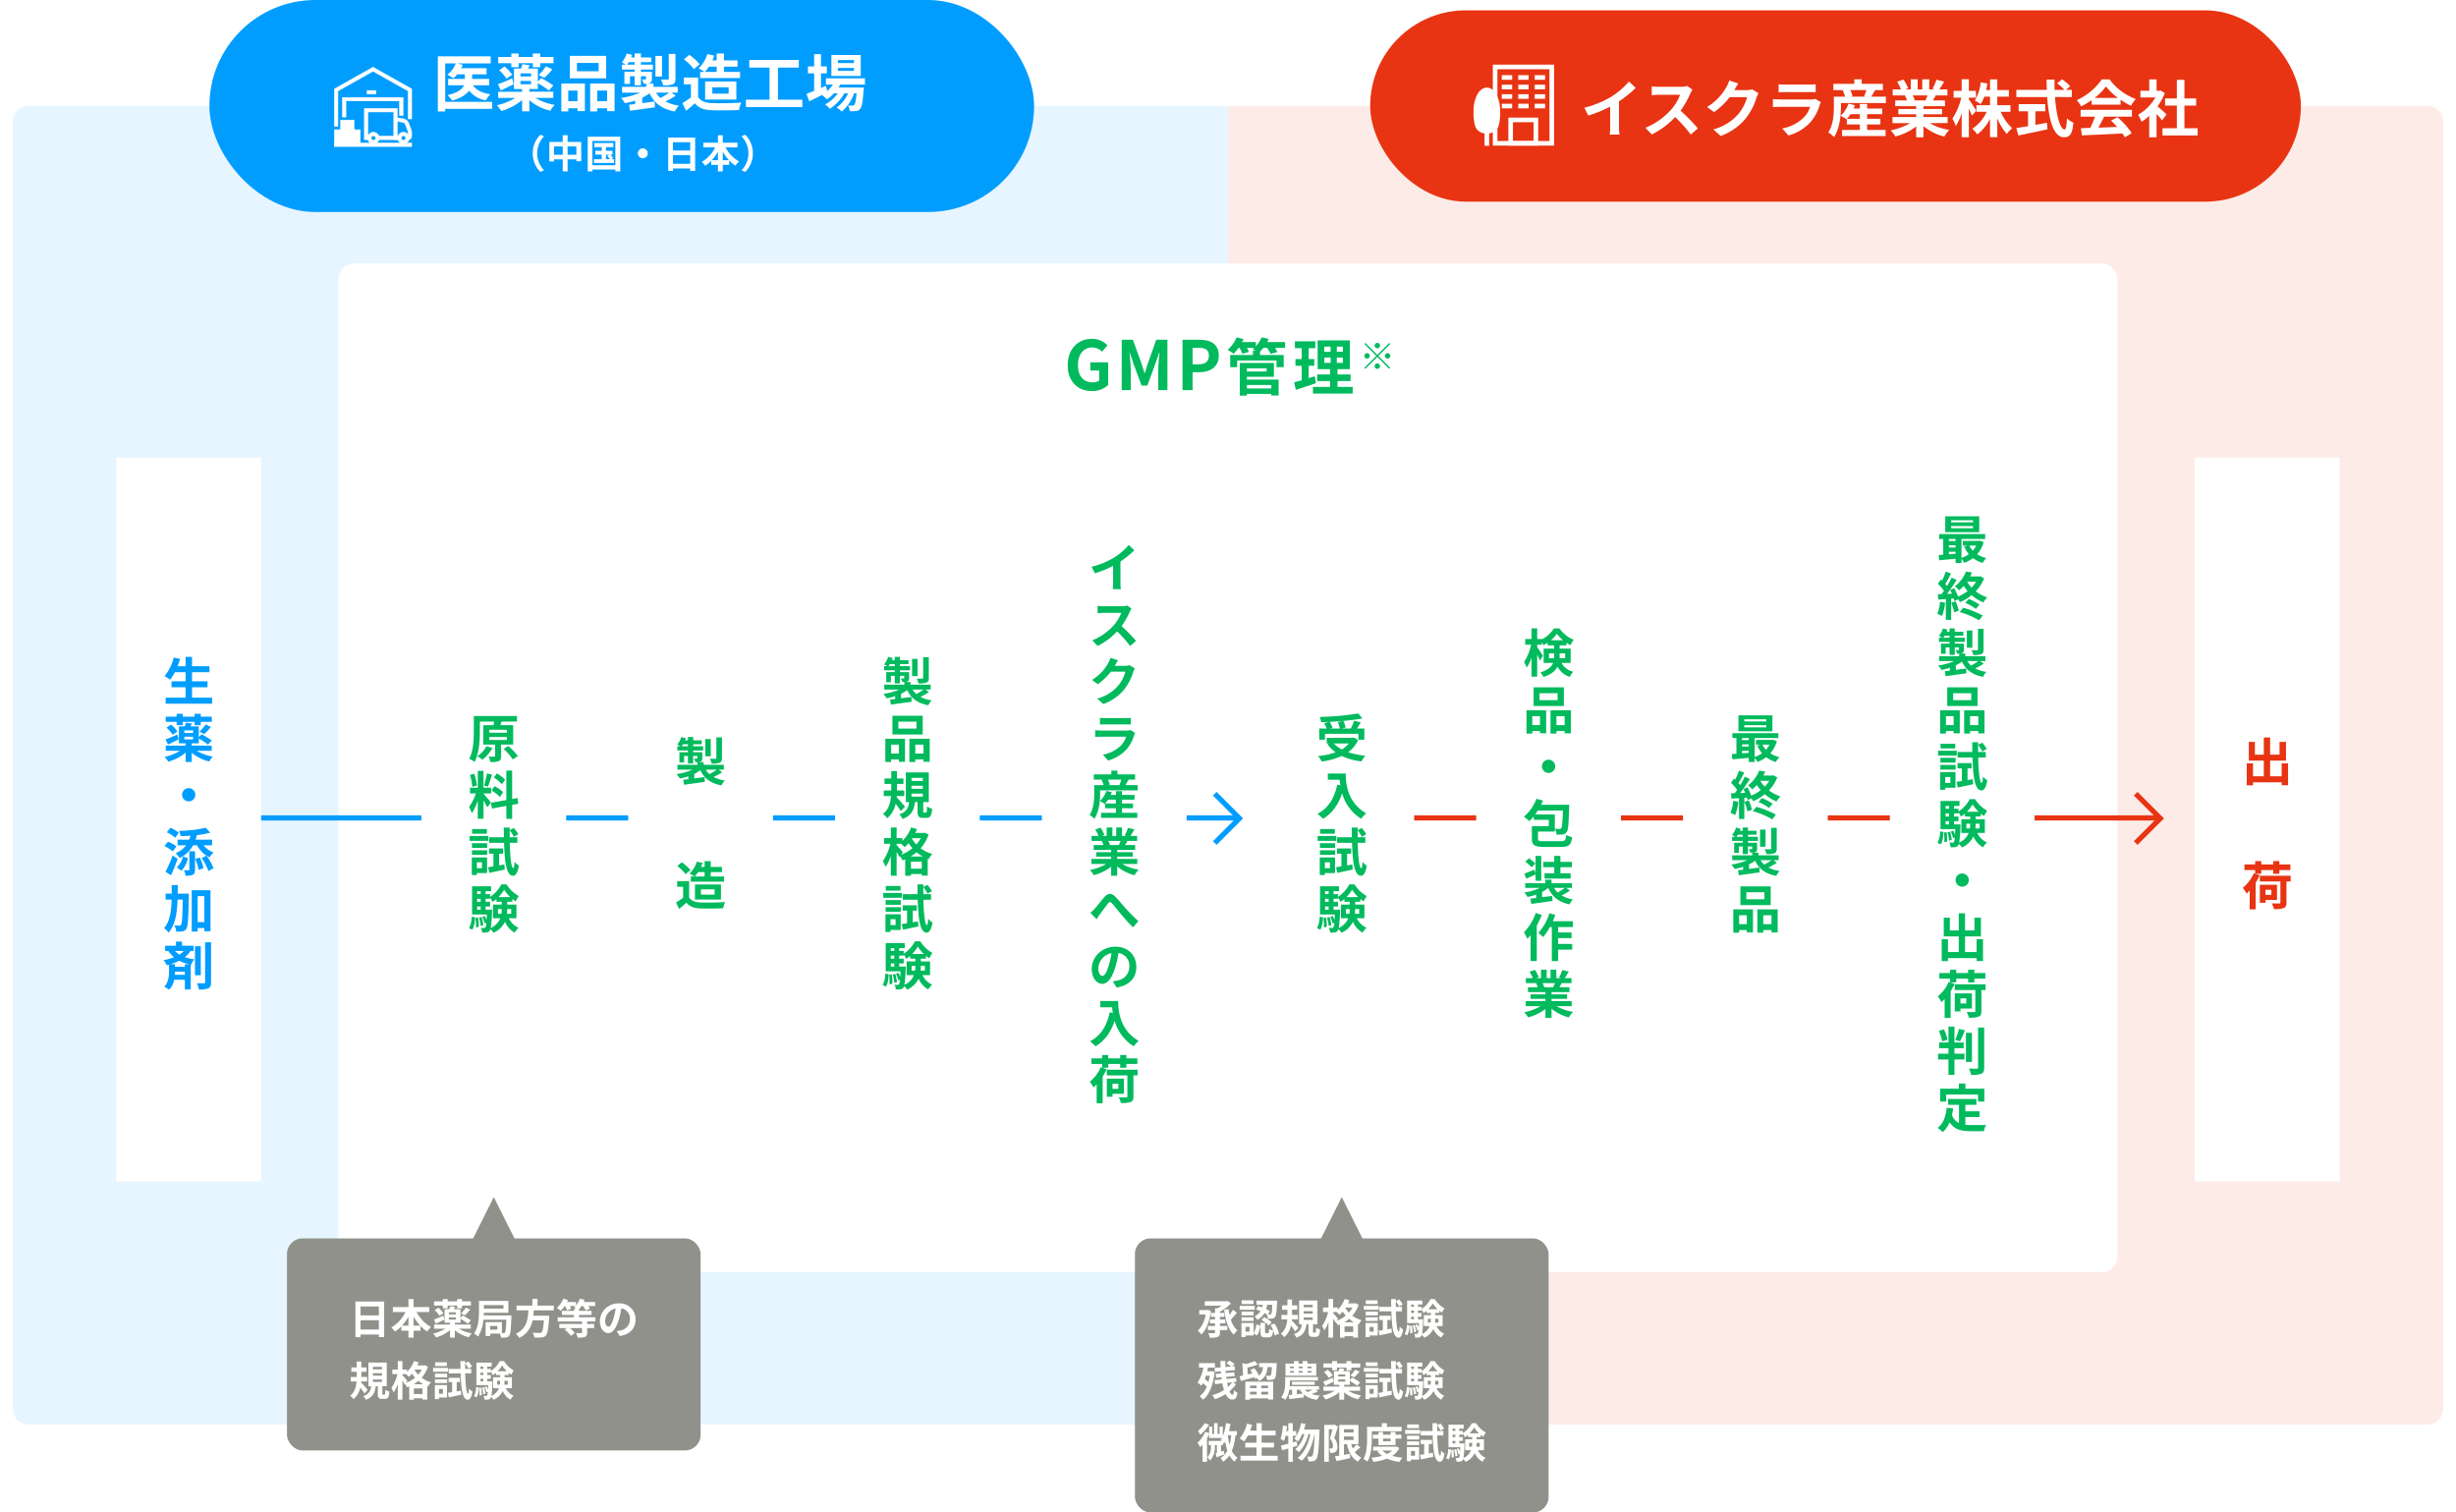 <svg xmlns="http://www.w3.org/2000/svg" xmlns:xlink="http://www.w3.org/1999/xlink" width="950" height="585" viewBox="0 0 950 585">
  <defs>
    <filter id="Rectangle_3256" x="0" y="132" width="146" height="370" filterUnits="userSpaceOnUse">
      <feOffset input="SourceAlpha"/>
      <feGaussianBlur stdDeviation="15" result="blur"/>
      <feFlood flood-color="#009dff" flood-opacity="0.161"/>
      <feComposite operator="in" in2="blur"/>
      <feComposite in="SourceGraphic"/>
    </filter>
    <filter id="Rectangle_3256-2" x="118" y="132" width="146" height="370" filterUnits="userSpaceOnUse">
      <feOffset input="SourceAlpha"/>
      <feGaussianBlur stdDeviation="15" result="blur-2"/>
      <feFlood flood-color="#00ba5d" flood-opacity="0.161"/>
      <feComposite operator="in" in2="blur-2"/>
      <feComposite in="SourceGraphic"/>
    </filter>
    <filter id="Rectangle_3256-3" x="198" y="132" width="146" height="370" filterUnits="userSpaceOnUse">
      <feOffset input="SourceAlpha"/>
      <feGaussianBlur stdDeviation="15" result="blur-3"/>
      <feFlood flood-color="#00ba5d" flood-opacity="0.161"/>
      <feComposite operator="in" in2="blur-3"/>
      <feComposite in="SourceGraphic"/>
    </filter>
    <filter id="Rectangle_3256-4" x="804" y="132" width="146" height="370" filterUnits="userSpaceOnUse">
      <feOffset input="SourceAlpha"/>
      <feGaussianBlur stdDeviation="15" result="blur-4"/>
      <feFlood flood-color="#e83413" flood-opacity="0.161"/>
      <feComposite operator="in" in2="blur-4"/>
      <feComposite in="SourceGraphic"/>
    </filter>
    <filter id="Rectangle_3256-5" x="278" y="132" width="146" height="370" filterUnits="userSpaceOnUse">
      <feOffset input="SourceAlpha"/>
      <feGaussianBlur stdDeviation="15" result="blur-5"/>
      <feFlood flood-color="#00ba5d" flood-opacity="0.161"/>
      <feComposite operator="in" in2="blur-5"/>
      <feComposite in="SourceGraphic"/>
    </filter>
    <filter id="Rectangle_3256-6" x="358" y="132" width="146" height="370" filterUnits="userSpaceOnUse">
      <feOffset input="SourceAlpha"/>
      <feGaussianBlur stdDeviation="15" result="blur-6"/>
      <feFlood flood-color="#00ba5d" flood-opacity="0.161"/>
      <feComposite operator="in" in2="blur-6"/>
      <feComposite in="SourceGraphic"/>
    </filter>
    <filter id="Rectangle_3256-7" x="446" y="132" width="146" height="370" filterUnits="userSpaceOnUse">
      <feOffset input="SourceAlpha"/>
      <feGaussianBlur stdDeviation="15" result="blur-7"/>
      <feFlood flood-color="#00ba5d" flood-opacity="0.161"/>
      <feComposite operator="in" in2="blur-7"/>
      <feComposite in="SourceGraphic"/>
    </filter>
    <filter id="Rectangle_3256-8" x="526" y="132" width="146" height="370" filterUnits="userSpaceOnUse">
      <feOffset input="SourceAlpha"/>
      <feGaussianBlur stdDeviation="15" result="blur-8"/>
      <feFlood flood-color="#00ba5d" flood-opacity="0.161"/>
      <feComposite operator="in" in2="blur-8"/>
      <feComposite in="SourceGraphic"/>
    </filter>
    <filter id="Rectangle_3256-9" x="606" y="132" width="146" height="370" filterUnits="userSpaceOnUse">
      <feOffset input="SourceAlpha"/>
      <feGaussianBlur stdDeviation="15" result="blur-9"/>
      <feFlood flood-color="#00ba5d" flood-opacity="0.161"/>
      <feComposite operator="in" in2="blur-9"/>
      <feComposite in="SourceGraphic"/>
    </filter>
    <filter id="Rectangle_3256-10" x="686" y="132" width="146" height="370" filterUnits="userSpaceOnUse">
      <feOffset input="SourceAlpha"/>
      <feGaussianBlur stdDeviation="15" result="blur-10"/>
      <feFlood flood-color="#00ba5d" flood-opacity="0.161"/>
      <feComposite operator="in" in2="blur-10"/>
      <feComposite in="SourceGraphic"/>
    </filter>
  </defs>
  <g id="Group_6160" data-name="Group 6160" transform="translate(-275 -2822)">
    <path id="Rectangle_3260" data-name="Rectangle 3260" d="M6,0H470a0,0,0,0,1,0,0V510a0,0,0,0,1,0,0H6a6,6,0,0,1-6-6V6A6,6,0,0,1,6,0Z" transform="translate(280 2863)" fill="#009dff" opacity="0.1"/>
    <path id="Rectangle_3261" data-name="Rectangle 3261" d="M0,0H464a6,6,0,0,1,6,6V504a6,6,0,0,1-6,6H0a0,0,0,0,1,0,0V0A0,0,0,0,1,0,0Z" transform="translate(750 2863)" fill="#e83413" opacity="0.1"/>
    <rect id="Rectangle_3257" data-name="Rectangle 3257" width="688" height="390" rx="6" transform="translate(406 2924)" fill="#fff"/>
    <path id="Rectangle_3257_-_Outline" data-name="Rectangle 3257 - Outline" d="M6,2A4,4,0,0,0,2,6V384a4,4,0,0,0,4,4H682a4,4,0,0,0,4-4V6a4,4,0,0,0-4-4H6M6,0H682a6,6,0,0,1,6,6V384a6,6,0,0,1-6,6H6a6,6,0,0,1-6-6V6A6,6,0,0,1,6,0Z" transform="translate(406 2924)" fill="#fff"/>
    <g id="Group_6147" data-name="Group 6147" transform="translate(1169.125 -9.21)">
      <path id="Path_2036" data-name="Path 2036" d="M8.829,19.78-1.414,9.536,8.829-.707,10.243.707,1.414,9.536l8.829,8.83Z" transform="translate(-414.706 3157.283) rotate(180)" fill="#009dff"/>
      <rect id="Rectangle_3043" data-name="Rectangle 3043" width="388.809" height="2" transform="translate(-414.706 3148.569) rotate(180)" fill="#009dff"/>
    </g>
    <g id="Group_6148" data-name="Group 6148" transform="translate(1597.515 -9.21)">
      <path id="Path_2036-2" data-name="Path 2036" d="M8.829,19.78-1.414,9.536,8.829-.707,10.243.707,1.414,9.536l8.829,8.83Z" transform="translate(-486.881 3157.283) rotate(180)" fill="#e83413"/>
      <rect id="Rectangle_3043-2" data-name="Rectangle 3043" width="316.633" height="2" transform="translate(-486.881 3148.569) rotate(180)" fill="#e83413"/>
    </g>
    <g id="Group_6136" data-name="Group 6136" transform="translate(60)">
      <g transform="matrix(1, 0, 0, 1, 215, 2822)" filter="url(#Rectangle_3256)">
        <rect id="Rectangle_3256-11" data-name="Rectangle 3256" width="56" height="280" transform="translate(45 177)" fill="#fff"/>
      </g>
      <path id="Path_2441" data-name="Path 2441" d="M1.28-1.16V-5.18H7.26v-2.3H1.28V-11H8.02v-2.32H1.28v-3.6h-2.5v3.6H-4.3c.34-.92.66-1.86.94-2.82l-2.46-.54A17.207,17.207,0,0,1-9.36-9.52,18.913,18.913,0,0,1-7.22-8.1,16.484,16.484,0,0,0-5.36-11h4.14v3.52H-6.64v2.3h5.42v4.02H-8.94V1.18H9.04V-1.16ZM-4.66,9.5H-2.3V8.2H2.28V9.5H4.66V8.2H8.94v-2H4.66V5.08H2.28V6.2H-2.3V5.08H-4.66V6.2H-8.88v2h4.22ZM6,12.92a23.117,23.117,0,0,0,2.58-2.74L6.52,9.2a17.65,17.65,0,0,1-2.36,2.82ZM-8.58,10.46A11.926,11.926,0,0,1-6.22,13.2l1.84-1.3A12.457,12.457,0,0,0-6.84,9.26Zm4.2,2.66c-1.7.72-3.4,1.46-4.58,1.86l.94,2c1.24-.58,2.74-1.3,4.12-1.98Zm2.68.82H1.7v1.04H-1.7ZM1.7,12.5H-1.7V11.48H1.7Zm7.18,6.9v-2H1.16v-.88H3.9V14.64A28.134,28.134,0,0,1,7.46,17L8.9,15.38A33.6,33.6,0,0,0,4.96,13L3.9,14.14V9.94H.74c.16-.34.34-.7.52-1.08L-1.06,8.5a14.661,14.661,0,0,1-.46,1.44H-3.8v6.58h2.62v.88h-7.7v2h5.5a19.332,19.332,0,0,1-5.94,2.36A9.813,9.813,0,0,1-7.9,23.6a17.457,17.457,0,0,0,6.72-3.52v3.64H1.16V20.14a15.726,15.726,0,0,0,6.78,3.38,9.2,9.2,0,0,1,1.4-1.88A18.018,18.018,0,0,1,3.1,19.4ZM0,33.84a2.56,2.56,0,1,0,0,5.12A2.578,2.578,0,0,0,2.56,36.4,2.578,2.578,0,0,0,0,33.84ZM-4.32,53.78v2.16h3.3a9.255,9.255,0,0,1-4.06,3.04,11.581,11.581,0,0,1,1.56,1.9A11.668,11.668,0,0,0,1.7,55.94H3.2a10.984,10.984,0,0,0,4.86,4.68,8,8,0,0,1,1.56-1.9,9.193,9.193,0,0,1-3.9-2.78H9.04V53.78H2.64a15.071,15.071,0,0,0,.52-1.76,32.533,32.533,0,0,0,5.16-.96l-1.76-1.9a47.17,47.17,0,0,1-10.3,1.2,9.23,9.23,0,0,1,.62,2.04c1.22-.02,2.5-.06,3.78-.16a11.57,11.57,0,0,1-.5,1.54Zm.5-2.68A15.439,15.439,0,0,0-7.1,49.16l-1.36,1.76a12.636,12.636,0,0,1,3.22,2.1Zm-.94,5.28a11.855,11.855,0,0,0-3.32-1.82l-1.3,1.74a13.26,13.26,0,0,1,3.22,2ZM-6.2,59.9a58.684,58.684,0,0,1-2.78,6.32l2.14,1.3c.9-1.94,1.82-4.2,2.56-6.32Zm3.98.34a8.408,8.408,0,0,1-2.36,4.22l1.74,1.38A10.152,10.152,0,0,0-.32,60.9ZM.24,65.32c0,.22-.06.28-.32.28-.24,0-1,0-1.76-.02a8.5,8.5,0,0,1,.62,2.12,6.51,6.51,0,0,0,2.82-.36c.68-.36.84-.94.84-1.98v-7.1H.24Zm2.28-4.04A16.941,16.941,0,0,1,3.84,65.5l1.88-.72a16.9,16.9,0,0,0-1.46-4.14Zm2.46-.38a18.03,18.03,0,0,1,2.62,5l1.98-1.04a18.173,18.173,0,0,0-2.74-4.9ZM-4.26,74.64c.02-1.08.02-2.18.02-3.3H-6.58c0,1.14,0,2.24-.02,3.3H-8.94v2.32h2.32c-.14,4.68-.68,8.5-2.92,11.04A6.266,6.266,0,0,1-7.8,89.74c2.58-2.96,3.28-7.44,3.48-12.78H-2.3c-.12,6.68-.28,9.16-.66,9.7a.725.725,0,0,1-.68.36c-.38,0-1.1-.02-1.9-.08a5.734,5.734,0,0,1,.68,2.38,11.27,11.27,0,0,0,2.42-.08A2.129,2.129,0,0,0-.9,88.22c.62-.92.76-3.98.94-12.5.02-.3.02-1.08.02-1.08Zm7.72,11V75.62H6.04V85.64Zm-2.3-12.3V89.32h2.3V87.94H6.04v1.24H8.42V73.34ZM-1.5,101.98v.96H-5.34v-1H-7.06A19.949,19.949,0,0,0-3.7,100.6a16.52,16.52,0,0,0,4.02,1.38Zm-3.88,4.06a11.055,11.055,0,0,0,.04-1.12v-.1H-1.5v1.22Zm3.44-9.22a8.2,8.2,0,0,1-1.66,1.4,10.787,10.787,0,0,1-1.72-1.4Zm3.82,0V94.78H-2.6V93.2H-4.94v1.58H-9.12v2.04H-7.9a12.616,12.616,0,0,0,2.2,2.44,21.673,21.673,0,0,1-4,1.1,10.9,10.9,0,0,1,1.2,1.98c.3-.08.58-.16.88-.24v2.78c0,1.58-.2,4.14-1.86,5.76a10.346,10.346,0,0,1,1.88,1.18,7.324,7.324,0,0,0,1.98-3.86H-1.5v3.76H.78v-9.64l.2.04a5.5,5.5,0,0,1,1.24-2.08,20.156,20.156,0,0,1-3.74-.82,10.191,10.191,0,0,0,2.24-2.4Zm2.78-1.84H2.42v11.24H4.66Zm1.68-1.52V108.9c0,.32-.14.44-.5.44-.38,0-1.52,0-2.68-.04a9.472,9.472,0,0,1,.78,2.42,8.578,8.578,0,0,0,3.66-.48c.78-.36,1.04-1.02,1.04-2.34V93.46Z" transform="translate(288 3093)" fill="#009dff"/>
    </g>
    <g id="Group_6137" data-name="Group 6137" transform="translate(178)">
      <g transform="matrix(1, 0, 0, 1, 97, 2822)" filter="url(#Rectangle_3256-2)">
        <rect id="Rectangle_3256-12" data-name="Rectangle 3256" width="56" height="280" transform="translate(163 177)" fill="#fff"/>
      </g>
      <path id="Path_2442" data-name="Path 2442" d="M-2.84-4.36A10.238,10.238,0,0,1-6.36-.54,15.715,15.715,0,0,1-4.4.86,14.992,14.992,0,0,0-.54-3.72Zm1.1-3.58h6.8v1.16h-6.8Zm0-2.8h6.8V-9.6h-6.8ZM7.5-5v-7.52H2.56l.42-1.36L2.7-13.9H8.96v-2.16H-7.72v5.92c0,3.12-.14,7.6-1.8,10.66A8.618,8.618,0,0,1-7.42,1.7c1.76-3.3,2.04-8.44,2.04-11.84V-13.9H.1a12.472,12.472,0,0,1-.18,1.38H-4.06V-5H.52V-.64c0,.24-.08.3-.38.3-.28.02-1.24.02-2.12-.02a8.243,8.243,0,0,1,.66,2.1,8.421,8.421,0,0,0,3.2-.34c.76-.32.94-.9.94-1.98V-5ZM3.8-3.32A21.209,21.209,0,0,1,7.36.72L9.32-.56a23.667,23.667,0,0,0-3.7-3.9ZM4.38,8.56A15.03,15.03,0,0,0,1.2,6.14L.06,7.74a16.091,16.091,0,0,1,3.1,2.6Zm-5.24,4.2a16.914,16.914,0,0,1,3.28,2.5l1.2-1.9a16.7,16.7,0,0,0-3.36-2.3Zm-1.8-6.6a37.2,37.2,0,0,1-1.1,4.68l1.5.42c.5-1.16,1.08-3.06,1.6-4.66Zm-3.88,4.68A20.052,20.052,0,0,0-7.56,6.26l-1.66.44a19.777,19.777,0,0,1,.9,4.62Zm5.46,6.58c-.42-.56-2.32-2.8-2.9-3.38V13.9h2.96V11.68H-3.98V5.14h-2.2v6.54H-9.2V13.9h2.28a18.515,18.515,0,0,1-2.64,5.18,14.133,14.133,0,0,1,1.08,2.46,20.526,20.526,0,0,0,2.3-4.92v7.06h2.2V16.66a26.717,26.717,0,0,1,1.44,2.6Zm10.58.46-.36-2.22-2.04.38v-11H4.86v11.4L-1.08,17.5l.36,2.22,5.58-1v5H7.1v-5.4Zm-12.18,9.8h-5.7v1.8h5.7Zm.58,2.68H-9.34v1.88H-2.1ZM-4.58,40.52v2.3H-6.54v-2.3Zm1.98-1.88H-8.5v6.82h1.96v-.78H-2.6Zm-5.84-.98h5.88V35.88H-8.44Zm0-2.7h5.88V33.14H-8.44Zm10.5,6.76V37.2H3.62V35.16H-1.82V37.2H-.14v4.9c-.76.12-1.46.24-2.06.32l.48,2.18c1.72-.36,3.9-.82,5.96-1.28l-.16-1.96ZM9.12,33V30.84H6.16q-.03-1.32,0-2.7a13.7,13.7,0,0,1,1.6,2.52l1.72-.96a14.1,14.1,0,0,0-1.72-2.44l-1.6.82v-1H3.88c0,1.32.02,2.56.04,3.76H-1.8V33H3.98c.24,7.96.98,12.68,3.46,12.74.74.02,1.74-.68,2.26-3.94a7.487,7.487,0,0,1-1.66-1.42c-.08,1.5-.24,2.42-.5,2.42-.76-.06-1.22-4.08-1.36-9.8ZM-8.36,66.62c.82-1.12,1.02-2.98,1.12-4.8l-1.32-.26a9.292,9.292,0,0,1-1,4.4Zm1.3-4.64a23.674,23.674,0,0,1,.14,3.7l1.08-.14a19.586,19.586,0,0,0-.2-3.66Zm1.36-.1a15.045,15.045,0,0,1,.62,3.24l1.04-.22a16.474,16.474,0,0,0-.66-3.22Zm2.52-3.02V57.62h1.74v-1.8H-3.18v-1.2h1.74v-.46a10.986,10.986,0,0,1,.94,1.7,11.765,11.765,0,0,0,1.54-1.14V55.8H3.08v1.08H-.32v5.28H2.52a7.062,7.062,0,0,1-3.68,3.76,49.131,49.131,0,0,0,.48-6.28c.02-.26.02-.78.02-.78Zm-3.26-1.24h1.36v1.24H-6.44Zm1.36-3v1.2H-6.44v-1.2Zm0-2.9v1.1H-6.44v-1.1Zm6.9,2.26a14.943,14.943,0,0,0,2.2-2.84,14.2,14.2,0,0,0,2.34,2.84ZM6.74,58.6v1.84H5.1a17.538,17.538,0,0,0,.08-1.76V58.6ZM1.62,60.44V58.6H3.08v.06a10.8,10.8,0,0,1-.12,1.78Zm7.14,1.72V56.88H5.18V55.8h2V54.7a9.088,9.088,0,0,0,1.3.92,13.85,13.85,0,0,1,1.18-2.04,12.914,12.914,0,0,1-4.7-4.5H2.92a12.767,12.767,0,0,1-4.36,4.8V52.82H-3.18v-1.1h2.14V49.8H-8.4V60.7h5.72c-.04.86-.08,1.6-.12,2.2a11.546,11.546,0,0,0-.68-1.62l-.94.32a11.72,11.72,0,0,1,.9,2.58l.64-.24a4.653,4.653,0,0,1-.34,1.74.6.6,0,0,1-.54.26,11.332,11.332,0,0,1-1.22-.08A4.569,4.569,0,0,1-4.5,67.7a7.784,7.784,0,0,0,1.76-.06,1.588,1.588,0,0,0,1.2-.7,1.629,1.629,0,0,0,.26-.56,7.958,7.958,0,0,1,1.16,1.4,8.784,8.784,0,0,0,4.44-4.26,8.668,8.668,0,0,0,3.74,4.2,9.254,9.254,0,0,1,1.5-1.88,7.526,7.526,0,0,1-3.74-3.68Z" transform="translate(288 3115)" fill="#00ba5d"/>
    </g>
    <g id="Group_6138" data-name="Group 6138" transform="translate(258)">
      <g transform="matrix(1, 0, 0, 1, 17, 2822)" filter="url(#Rectangle_3256-3)">
        <rect id="Rectangle_3256-13" data-name="Rectangle 3256" width="56" height="280" transform="translate(243 177)" fill="#fff"/>
      </g>
      <path id="Path_2443" data-name="Path 2443" d="M8.26-16.8H6.1v7.96c0,.24-.08.32-.38.32-.28.02-1.24.02-2.14-.02a7.378,7.378,0,0,1,.7,1.88,8.41,8.41,0,0,0,3.06-.32c.72-.3.92-.8.92-1.82Zm-4.34.66H1.8v6.66H3.92ZM6.26-4.3A23.272,23.272,0,0,1,3.42-2.58,7.318,7.318,0,0,1,2-4.3ZM-7.3-13.34a7.779,7.779,0,0,0,.5-.8h1.9v.8ZM6.98-4.3h2V-6.18H1.18V-7.22H-.94A2.608,2.608,0,0,0,0-7.42c.52-.24.66-.6.66-1.36v-2.26H-2.88v-.7H.98v-1.6H-2.88v-.8H.44v-1.52H-2.88v-1.28H-4.9v1.28H-6.04c.12-.28.22-.54.32-.82l-1.74-.44a8.7,8.7,0,0,1-1.56,2.88c.32.16.84.46,1.24.7H-9v1.6h4.1v.7H-8.2v3.92h1.8V-9.6h1.5v2.92h2.02V-9.6h1.64v.82c0,.16-.06.22-.24.22-.14,0-.62,0-1.08-.02A6.085,6.085,0,0,1-1.98-7.2h.8v1.02H-8.96V-4.3h5.84A22.552,22.552,0,0,1-9.3-2.62,10.238,10.238,0,0,1-8.04-.9a22.787,22.787,0,0,0,3.3-.84V-.62c-.72.08-1.4.16-1.98.22l.34,1.94c2.2-.32,5.18-.72,8-1.12L1.54-1.44c-1.34.18-2.7.36-4,.52V-2.66A15.059,15.059,0,0,0-.1-4.08C1.4-.9,3.9.98,8.06,1.78a8.208,8.208,0,0,1,1.3-1.9A13.516,13.516,0,0,1,5.02-1.46,26.961,26.961,0,0,0,8.32-3.3ZM1.54,35.32v1.7H-2.28a11.913,11.913,0,0,0,1.32-1.7Zm-5.32,1.7V39H9.08V37.02H3.9v-1.7H8.26V33.3H3.9V31.08H1.54V33.3H.14a14.564,14.564,0,0,0,.62-1.54l-2.22-.5A10.908,10.908,0,0,1-4.3,35.9a14.818,14.818,0,0,1,1.98,1.12ZM.14,41.98H5.4v2.04H.14Zm7.74,3.94V40.1H-2.18v5.82ZM-3.94,34.54a16.015,16.015,0,0,0-3.34-3.02l-1.76,1.44a15.135,15.135,0,0,1,3.22,3.16Zm-.5,4.28H-9.06V41h2.3v4.22A26.266,26.266,0,0,1-9.5,47.06l1.16,2.48c1.1-.84,1.98-1.62,2.86-2.4,1.3,1.56,2.94,2.12,5.4,2.22,2.38.1,6.4.06,8.8-.06a12.456,12.456,0,0,1,.74-2.4c-2.66.2-7.16.26-9.5.16-2.08-.08-3.58-.62-4.4-1.96Z" transform="translate(288 3124)" fill="#00ba5d"/>
    </g>
    <g id="Group_6145" data-name="Group 6145" transform="translate(864)">
      <g transform="matrix(1, 0, 0, 1, -589, 2822)" filter="url(#Rectangle_3256-4)">
        <rect id="Rectangle_3256-14" data-name="Rectangle 3256" width="56" height="280" transform="translate(849 177)" fill="#fff"/>
      </g>
      <path id="Path_2450" data-name="Path 2450" d="M5.56-6.74v4.98H1.1V-7.8H7.24v-7.26H4.74v4.94H1.1v-6.62H-1.34v6.62H-4.78v-4.94H-7.14V-7.8h5.8v6.04H-5.52V-6.74H-7.94V1.74h2.42V.58H5.56V1.72H8.04V-6.74ZM-4.62,35.98h2.3V34.52H2.3v1.46H4.68V34.52H8.94V32.36H4.68v-1.3H2.3v1.3H-2.32v-1.3H-4.68v1.3H-8.84v2.16h4.16v1.44l-.54-.18A14.844,14.844,0,0,1-9.46,41.4a14.885,14.885,0,0,1,1.44,2.22,13.692,13.692,0,0,0,1.22-1.2v7.3h2.32V39.4a23.416,23.416,0,0,0,1.54-2.86Zm6.2,6.18v1.98H-.68V42.16Zm2.18,3.92V40.22H-2.88V47.2h2.2V46.08Zm5.28-9.34H-2.88v2.2H5.08v8.1c0,.32-.12.4-.5.42-.34,0-1.68,0-2.84-.04a8.729,8.729,0,0,1,.84,2.2,10.327,10.327,0,0,0,3.72-.38c.86-.32,1.12-.92,1.12-2.14V38.94H9.04Z" transform="translate(288 3124)" fill="#e83413"/>
    </g>
    <g id="Group_6139" data-name="Group 6139" transform="translate(338)">
      <g transform="matrix(1, 0, 0, 1, -63, 2822)" filter="url(#Rectangle_3256-5)">
        <rect id="Rectangle_3256-15" data-name="Rectangle 3256" width="56" height="280" transform="translate(323 177)" fill="#fff"/>
      </g>
      <path id="Path_2444" data-name="Path 2444" d="M8.26-16.8H6.1v7.96c0,.24-.08.32-.38.32-.28.02-1.24.02-2.14-.02a7.378,7.378,0,0,1,.7,1.88,8.41,8.41,0,0,0,3.06-.32c.72-.3.92-.8.92-1.82Zm-4.34.66H1.8v6.66H3.92ZM6.26-4.3A23.272,23.272,0,0,1,3.42-2.58,7.318,7.318,0,0,1,2-4.3ZM-7.3-13.34a7.779,7.779,0,0,0,.5-.8h1.9v.8ZM6.98-4.3h2V-6.18H1.18V-7.22H-.94A2.608,2.608,0,0,0,0-7.42c.52-.24.66-.6.66-1.36v-2.26H-2.88v-.7H.98v-1.6H-2.88v-.8H.44v-1.52H-2.88v-1.28H-4.9v1.28H-6.04c.12-.28.22-.54.32-.82l-1.74-.44a8.7,8.7,0,0,1-1.56,2.88c.32.16.84.46,1.24.7H-9v1.6h4.1v.7H-8.2v3.92h1.8V-9.6h1.5v2.92h2.02V-9.6h1.64v.82c0,.16-.06.22-.24.22-.14,0-.62,0-1.08-.02A6.085,6.085,0,0,1-1.98-7.2h.8v1.02H-8.96V-4.3h5.84A22.552,22.552,0,0,1-9.3-2.62,10.238,10.238,0,0,1-8.04-.9a22.787,22.787,0,0,0,3.3-.84V-.62c-.72.08-1.4.16-1.98.22l.34,1.94c2.2-.32,5.18-.72,8-1.12L1.54-1.44c-1.34.18-2.7.36-4,.52V-2.66A15.059,15.059,0,0,0-.1-4.08C1.4-.9,3.9.98,8.06,1.78a8.208,8.208,0,0,1,1.3-1.9A13.516,13.516,0,0,1,5.02-1.46,26.961,26.961,0,0,0,8.32-3.3ZM3.5,10.82h-7V8.12h7ZM5.92,5.84H-5.8v7.24H5.92ZM-3.32,17.02v3.44H-6.3V17.02Zm-5.22,6.72H-6.3v-1h2.98v.9H-.94v-8.9h-7.6ZM3.04,20.46V17.02H6.22v3.44ZM.76,14.74v9H3.04v-1H6.22v.92h2.4V14.74ZM-.96,41c-.44-.56-2.36-2.76-3.2-3.62l.04-.48h2.9V34.74H-4.04V32.22h2.5v-2.1h-2.5V27.26H-6.26v2.86h-2.6v2.1h2.6v2.52h-2.9V36.9h2.82c-.2,2.52-.9,5.26-3.1,6.88a8.635,8.635,0,0,1,1.62,1.7,9.874,9.874,0,0,0,3.26-5.62,32.349,32.349,0,0,1,2,2.88Zm2.54-5.04H5.96v1.18H1.58Zm0-3.04H5.96V34.1H1.58Zm0-3.06H5.96v1.18H1.58ZM6.46,43.28c-.3,0-.34-.06-.34-.6V39.24H8.26V27.76H-.62V39.24H.66C.4,41.36-.22,43-3.14,43.98a6.312,6.312,0,0,1,1.28,1.78c3.52-1.34,4.42-3.58,4.76-6.52H3.92v3.48c0,1.96.38,2.62,2.14,2.62H7.38c1.42,0,1.96-.72,2.16-3.56a6.7,6.7,0,0,1-1.96-.86c-.04,2.1-.12,2.36-.44,2.36Zm-5.22,17a15.492,15.492,0,0,0,2.3-1.64,14.906,14.906,0,0,0,2.4,1.64ZM1.36,65V62.28H5.54V65ZM-1.8,58.66c-.34-.46-1.84-2.24-2.38-2.82v-.48h1.7a17.017,17.017,0,0,1,1.44,1.3A13.655,13.655,0,0,0,.44,55.12a18.912,18.912,0,0,0,1.5,1.96A15.363,15.363,0,0,1-2.48,59.6Zm6.96-5.48a12.121,12.121,0,0,1-1.7,2.44,12.411,12.411,0,0,1-1.72-2.24l.14-.2Zm1.5-2.1-.4.08H3.04q.36-.75.66-1.5l-2.26-.62a14.714,14.714,0,0,1-3.38,5.2V53.16H-4.18v-4.1H-6.42v4.1H-9.04v2.2H-6.6a19.493,19.493,0,0,1-2.92,6.72,12.19,12.19,0,0,1,1.1,2.16,15.983,15.983,0,0,0,2-4.1v7.58h2.24V58.5a21.837,21.837,0,0,1,1.1,1.94l.18-.26a9.547,9.547,0,0,1,1.02,1.58,10.972,10.972,0,0,0,1.02-.42v6.4H1.36v-.7H5.54v.64h2.3V61.16l.36.14a9.284,9.284,0,0,1,1.44-1.98A13.264,13.264,0,0,1,5.12,57.1a14.816,14.816,0,0,0,3.04-5.32Zm-9.34,20.6h-5.7v1.8h5.7Zm.58,2.68H-9.34v1.88H-2.1ZM-4.58,84.52v2.3H-6.54v-2.3Zm1.98-1.88H-8.5v6.82h1.96v-.78H-2.6Zm-5.84-.98h5.88V79.88H-8.44Zm0-2.7h5.88V77.14H-8.44Zm10.5,6.76V81.2H3.62V79.16H-1.82V81.2H-.14v4.9c-.76.12-1.46.24-2.06.32l.48,2.18c1.72-.36,3.9-.82,5.96-1.28l-.16-1.96ZM9.12,77V74.84H6.16q-.03-1.32,0-2.7a13.7,13.7,0,0,1,1.6,2.52l1.72-.96a14.1,14.1,0,0,0-1.72-2.44l-1.6.82v-1H3.88c0,1.32.02,2.56.04,3.76H-1.8V77H3.98c.24,7.96.98,12.68,3.46,12.74.74.02,1.74-.68,2.26-3.94a7.487,7.487,0,0,1-1.66-1.42c-.08,1.5-.24,2.42-.5,2.42-.76-.06-1.22-4.08-1.36-9.8ZM-8.36,110.62c.82-1.12,1.02-2.98,1.12-4.8l-1.32-.26a9.292,9.292,0,0,1-1,4.4Zm1.3-4.64a23.674,23.674,0,0,1,.14,3.7l1.08-.14a19.586,19.586,0,0,0-.2-3.66Zm1.36-.1a15.045,15.045,0,0,1,.62,3.24l1.04-.22a16.474,16.474,0,0,0-.66-3.22Zm2.52-3.02v-1.24h1.74v-1.8H-3.18v-1.2h1.74v-.46a10.986,10.986,0,0,1,.94,1.7,11.765,11.765,0,0,0,1.54-1.14V99.8H3.08v1.08H-.32v5.28H2.52a7.062,7.062,0,0,1-3.68,3.76,49.131,49.131,0,0,0,.48-6.28c.02-.26.02-.78.02-.78Zm-3.26-1.24h1.36v1.24H-6.44Zm1.36-3v1.2H-6.44v-1.2Zm0-2.9v1.1H-6.44v-1.1Zm6.9,2.26a14.943,14.943,0,0,0,2.2-2.84,14.2,14.2,0,0,0,2.34,2.84Zm4.92,4.62v1.84H5.1a17.538,17.538,0,0,0,.08-1.76v-.08Zm-5.12,1.84V102.6H3.08v.06a10.8,10.8,0,0,1-.12,1.78Zm7.14,1.72v-5.28H5.18V99.8h2V98.7a9.087,9.087,0,0,0,1.3.92,13.85,13.85,0,0,1,1.18-2.04,12.914,12.914,0,0,1-4.7-4.5H2.92a12.767,12.767,0,0,1-4.36,4.8V96.82H-3.18v-1.1h2.14V93.8H-8.4v10.9h5.72c-.04.86-.08,1.6-.12,2.2a11.546,11.546,0,0,0-.68-1.62l-.94.32a11.721,11.721,0,0,1,.9,2.58l.64-.24a4.653,4.653,0,0,1-.34,1.74.6.6,0,0,1-.54.26,11.332,11.332,0,0,1-1.22-.08,4.569,4.569,0,0,1,.48,1.84,7.784,7.784,0,0,0,1.76-.06,1.588,1.588,0,0,0,1.2-.7,1.629,1.629,0,0,0,.26-.56,7.958,7.958,0,0,1,1.16,1.4,8.784,8.784,0,0,0,4.44-4.26,8.668,8.668,0,0,0,3.74,4.2,9.254,9.254,0,0,1,1.5-1.88,7.526,7.526,0,0,1-3.74-3.68Z" transform="translate(288 3093)" fill="#00ba5d"/>
    </g>
    <g id="Group_6140" data-name="Group 6140" transform="translate(418)">
      <g transform="matrix(1, 0, 0, 1, -143, 2822)" filter="url(#Rectangle_3256-6)">
        <rect id="Rectangle_3256-16" data-name="Rectangle 3256" width="56" height="280" transform="translate(403 177)" fill="#fff"/>
      </g>
      <path id="Path_2445" data-name="Path 2445" d="M-8.76-7.78-7.5-5.26A40.075,40.075,0,0,0-.44-8.14v6.4A22.4,22.4,0,0,1-.58.88H2.58A13.75,13.75,0,0,1,2.4-1.74V-9.82a36.685,36.685,0,0,0,5.38-4.34L5.62-16.22A25.64,25.64,0,0,1-.02-11.36,32.16,32.16,0,0,1-8.76-7.78ZM6.68,8.44,5.04,7.22a7.168,7.168,0,0,1-2.06.26H-4.08a22.344,22.344,0,0,1-2.36-.14v2.84c.42-.02,1.52-.14,2.36-.14H2.7a15.5,15.5,0,0,1-2.98,4.9,22.42,22.42,0,0,1-8.2,5.74l2.06,2.16A26.345,26.345,0,0,0,1.1,17.22a45.608,45.608,0,0,1,5.04,5.66L8.42,20.9a56.224,56.224,0,0,0-5.58-5.72,29.4,29.4,0,0,0,3.14-5.5A9.45,9.45,0,0,1,6.68,8.44ZM1.46,28.4l-2.92-.96a9.622,9.622,0,0,1-.9,2.1A17.61,17.61,0,0,1-8.6,35.98l2.24,1.66A22.8,22.8,0,0,0-1.32,32.8H4.3a14.217,14.217,0,0,1-2.84,5.46A15.939,15.939,0,0,1-6.6,43.2l2.36,2.12a18.675,18.675,0,0,0,8.08-5.64A20.868,20.868,0,0,0,7.32,33a8.007,8.007,0,0,1,.66-1.44L5.94,30.3a6.413,6.413,0,0,1-1.74.24H.18c.02-.04.04-.06.06-.1C.48,30,1,29.1,1.46,28.4Zm-7,22.26v2.58c.58-.04,1.44-.06,2.08-.06H4.2c.72,0,1.66.02,2.2.06V50.66a18.857,18.857,0,0,1-2.16.1h-7.7A16.86,16.86,0,0,1-5.54,50.66Zm13.62,5.8L6.3,55.36a4.219,4.219,0,0,1-1.46.2h-9.9c-.62,0-1.48-.06-2.32-.12v2.6c.84-.08,1.84-.1,2.32-.1H4.6A8.677,8.677,0,0,1,2.54,61.4a13.49,13.49,0,0,1-6.92,3.5l1.98,2.26a14.976,14.976,0,0,0,7.14-4.32A14.373,14.373,0,0,0,7.7,57.3,7.41,7.41,0,0,1,8.08,56.46ZM-3.52,83.8a11.758,11.758,0,0,0,1.14-1.5H.64v1.5Zm6.5,1.82H7.26V83.8H2.98V82.3H7.84V80.48H2.98V79H.64v1.48H-1.38c.16-.36.32-.72.44-1.08l-2.1-.48a9.413,9.413,0,0,1-2.52,3.9,10.46,10.46,0,0,1,1.88,1.14l.12-.12v1.78H.64v1.76H-5.1v1.96H8.92V87.38H2.98ZM2.74,74.54a17.021,17.021,0,0,1-.72,2.02l.36.1h-4.7l.6-.16a8.941,8.941,0,0,0-.74-1.96ZM4.3,76.66c.38-.6.82-1.36,1.28-2.12H8.06V72.52H1.24V71.06H-1.14v1.46H-7.9v2.02h3.46l-.44.12a10.226,10.226,0,0,1,.76,2H-7.74v3.22c0,2.38-.16,5.86-1.8,8.3a9.438,9.438,0,0,1,1.84,1.5c1.88-2.74,2.24-6.98,2.24-9.78V78.7H9.04V76.66ZM2.46,98.26c-.22.54-.46,1.12-.7,1.6H-1.98l.34-.06a10.744,10.744,0,0,0-.68-1.54Zm6.46,8.92v-1.96H1.14v-.88h6v-1.72h-6v-.9H8.08V99.86H4.16c.3-.48.62-1.02.94-1.6H8.86V96.32H6.26c.46-.7,1-1.6,1.56-2.52l-2.5-.6a16.111,16.111,0,0,1-1.26,2.9l.72.22H3V93.06H.76v3.26H-.72V93.06H-2.94v3.26H-4.76l.98-.36A15.134,15.134,0,0,0-5.3,93.14l-2.04.7A17.927,17.927,0,0,1-6.1,96.32H-8.78v1.94H-4.6l-.24.04a8.987,8.987,0,0,1,.68,1.56h-3.8v1.86H-1.2v.9H-6.96v1.72H-1.2v.88H-8.84v1.96H-3.1a21.012,21.012,0,0,1-6.32,2.34A11.094,11.094,0,0,1-7.9,111.5a18.972,18.972,0,0,0,6.7-3.24v3.48H1.14v-3.6a17.072,17.072,0,0,0,6.72,3.38,11.187,11.187,0,0,1,1.6-2.16,17.868,17.868,0,0,1-6.34-2.18ZM-9.26,126.04l2.44,2.5c.34-.52.8-1.24,1.26-1.9.86-1.14,2.28-3.12,3.08-4.12.58-.74.96-.84,1.66-.06.94,1.06,2.44,2.96,3.68,4.44,1.26,1.48,2.96,3.42,4.4,4.78l2.06-2.4c-1.9-1.7-3.6-3.5-4.88-4.9-1.18-1.28-2.78-3.34-4.14-4.66-1.46-1.42-2.76-1.28-4.16.3-1.24,1.44-2.78,3.5-3.7,4.46A13.384,13.384,0,0,1-9.26,126.04Zm17.8,20.92c0-4.36-3.12-7.8-8.08-7.8-5.18,0-9.18,3.94-9.18,8.56,0,3.38,1.84,5.82,4.06,5.82,2.18,0,3.9-2.48,5.1-6.52a40.447,40.447,0,0,0,1.2-5.42,4.944,4.944,0,0,1,4.2,5.28,5.427,5.427,0,0,1-4.56,5.36,15.384,15.384,0,0,1-1.86.32l1.5,2.38C5.96,154.16,8.54,151.18,8.54,146.96Zm-14.7.5a6.3,6.3,0,0,1,5.08-5.8,30.02,30.02,0,0,1-1.06,4.84c-.82,2.7-1.6,3.96-2.44,3.96C-5.36,150.46-6.16,149.48-6.16,147.46Zm.78,12.72v2.42H-.82c.06.68.14,1.4.28,2.16l-1.22-.22c-1.1,5.26-3.48,9.12-7.64,11.22a19,19,0,0,1,2.18,1.94c3.48-2.08,5.88-5.4,7.38-9.88a16.9,16.9,0,0,0,7.36,9.86,12.8,12.8,0,0,1,1.92-2.08c-7.36-4.34-7.9-11.64-7.9-15.42Zm.76,25.8h2.3v-1.46H2.3v1.46H4.68v-1.46H8.94v-2.16H4.68v-1.3H2.3v1.3H-2.32v-1.3H-4.68v1.3H-8.84v2.16h4.16v1.44l-.54-.18a14.844,14.844,0,0,1-4.24,5.62,14.886,14.886,0,0,1,1.44,2.22,13.692,13.692,0,0,0,1.22-1.2v7.3h2.32V189.4a23.415,23.415,0,0,0,1.54-2.86Zm6.2,6.18v1.98H-.68v-1.98Zm2.18,3.92v-5.86H-2.88v6.98h2.2v-1.12Zm5.28-9.34H-2.88v2.2H5.08v8.1c0,.32-.12.4-.5.42-.34,0-1.68,0-2.84-.04a8.729,8.729,0,0,1,.84,2.2,10.327,10.327,0,0,0,3.72-.38c.86-.32,1.12-.92,1.12-2.14v-8.16H9.04Z" transform="translate(288 3049)" fill="#00ba5d"/>
    </g>
    <g id="Group_6141" data-name="Group 6141" transform="translate(506)">
      <g transform="matrix(1, 0, 0, 1, -231, 2822)" filter="url(#Rectangle_3256-7)">
        <rect id="Rectangle_3256-17" data-name="Rectangle 3256" width="56" height="280" transform="translate(491 177)" fill="#fff"/>
      </g>
      <path id="Path_2446" data-name="Path 2446" d="M-1.52-13.7a12.014,12.014,0,0,1,.76,2.48H-4.58l1.04-.3A11.358,11.358,0,0,0-4.66-13.8c1.7-.08,3.44-.2,5.12-.36ZM-6.48-9.16H6.42v2.28H8.74v-4.34H5.9c.46-.74.98-1.56,1.44-2.4l-2.54-.6a22.686,22.686,0,0,1-1.3,3H.02l1.48-.36a10.479,10.479,0,0,0-.9-2.58c2.66-.24,5.24-.56,7.4-.96L6.4-17.04A111.959,111.959,0,0,1-8.52-15.68a7.526,7.526,0,0,1,.54,2.02c.96-.02,1.98-.06,2.98-.12l-1.78.5a12.467,12.467,0,0,1,.94,2.06H-8.7v4.34h2.22ZM2.74-5.44A9.9,9.9,0,0,1,.02-3.12,11.638,11.638,0,0,1-3.02-5.44ZM4.72-7.72l-.44.1H-5.82v2.18h.94l-.66.28A13.456,13.456,0,0,0-2.38-2.02,27.929,27.929,0,0,1-9.18-.56a8.189,8.189,0,0,1,1.4,2.1A26.216,26.216,0,0,0,0-.6,24.127,24.127,0,0,0,7.64,1.5,11.5,11.5,0,0,1,9.1-.72,27.265,27.265,0,0,1,2.48-2.08,11.75,11.75,0,0,0,6.32-6.74ZM-5.38,6.18V8.6H-.82c.06.68.14,1.4.28,2.16l-1.22-.22c-1.1,5.26-3.48,9.12-7.64,11.22A19,19,0,0,1-7.22,23.7c3.48-2.08,5.88-5.4,7.38-9.88a16.9,16.9,0,0,0,7.36,9.86A12.8,12.8,0,0,1,9.44,21.6C2.08,17.26,1.54,9.96,1.54,6.18Zm2.7,21.5h-5.7v1.8h5.7Zm.58,2.68H-9.34v1.88H-2.1ZM-4.58,40.52v2.3H-6.54v-2.3Zm1.98-1.88H-8.5v6.82h1.96v-.78H-2.6Zm-5.84-.98h5.88V35.88H-8.44Zm0-2.7h5.88V33.14H-8.44Zm10.5,6.76V37.2H3.62V35.16H-1.82V37.2H-.14v4.9c-.76.12-1.46.24-2.06.32l.48,2.18c1.72-.36,3.9-.82,5.96-1.28l-.16-1.96ZM9.12,33V30.84H6.16q-.03-1.32,0-2.7a13.7,13.7,0,0,1,1.6,2.52l1.72-.96a14.1,14.1,0,0,0-1.72-2.44l-1.6.82v-1H3.88c0,1.32.02,2.56.04,3.76H-1.8V33H3.98c.24,7.96.98,12.68,3.46,12.74.74.02,1.74-.68,2.26-3.94a7.487,7.487,0,0,1-1.66-1.42c-.08,1.5-.24,2.42-.5,2.42-.76-.06-1.22-4.08-1.36-9.8ZM-8.36,66.62c.82-1.12,1.02-2.98,1.12-4.8l-1.32-.26a9.292,9.292,0,0,1-1,4.4Zm1.3-4.64a23.674,23.674,0,0,1,.14,3.7l1.08-.14a19.586,19.586,0,0,0-.2-3.66Zm1.36-.1a15.045,15.045,0,0,1,.62,3.24l1.04-.22a16.474,16.474,0,0,0-.66-3.22Zm2.52-3.02V57.62h1.74v-1.8H-3.18v-1.2h1.74v-.46a10.986,10.986,0,0,1,.94,1.7,11.765,11.765,0,0,0,1.54-1.14V55.8H3.08v1.08H-.32v5.28H2.52a7.062,7.062,0,0,1-3.68,3.76,49.131,49.131,0,0,0,.48-6.28c.02-.26.02-.78.02-.78Zm-3.26-1.24h1.36v1.24H-6.44Zm1.36-3v1.2H-6.44v-1.2Zm0-2.9v1.1H-6.44v-1.1Zm6.9,2.26a14.943,14.943,0,0,0,2.2-2.84,14.2,14.2,0,0,0,2.34,2.84ZM6.74,58.6v1.84H5.1a17.538,17.538,0,0,0,.08-1.76V58.6ZM1.62,60.44V58.6H3.08v.06a10.8,10.8,0,0,1-.12,1.78Zm7.14,1.72V56.88H5.18V55.8h2V54.7a9.088,9.088,0,0,0,1.3.92,13.85,13.85,0,0,1,1.18-2.04,12.914,12.914,0,0,1-4.7-4.5H2.92a12.767,12.767,0,0,1-4.36,4.8V52.82H-3.18v-1.1h2.14V49.8H-8.4V60.7h5.72c-.04.86-.08,1.6-.12,2.2a11.546,11.546,0,0,0-.68-1.62l-.94.32a11.72,11.72,0,0,1,.9,2.58l.64-.24a4.653,4.653,0,0,1-.34,1.74.6.6,0,0,1-.54.26,11.332,11.332,0,0,1-1.22-.08A4.569,4.569,0,0,1-4.5,67.7a7.784,7.784,0,0,0,1.76-.06,1.588,1.588,0,0,0,1.2-.7,1.629,1.629,0,0,0,.26-.56,7.958,7.958,0,0,1,1.16,1.4,8.784,8.784,0,0,0,4.44-4.26,8.668,8.668,0,0,0,3.74,4.2,9.254,9.254,0,0,1,1.5-1.88,7.526,7.526,0,0,1-3.74-3.68Z" transform="translate(288 3115)" fill="#00ba5d"/>
    </g>
    <g id="Group_6142" data-name="Group 6142" transform="translate(586)">
      <g transform="matrix(1, 0, 0, 1, -311, 2822)" filter="url(#Rectangle_3256-8)">
        <rect id="Rectangle_3256-18" data-name="Rectangle 3256" width="56" height="280" transform="translate(571 177)" fill="#fff"/>
      </g>
      <path id="Path_2447" data-name="Path 2447" d="M.16-5.42V-7.3H2.14v1.2c0,.22,0,.46-.02.68ZM6.4-7.3v1.88H4.26c.02-.2.02-.42.02-.62V-7.3ZM.88-12.36A12.779,12.779,0,0,0,3.2-14.88a13.539,13.539,0,0,0,2.42,2.52ZM8.54-3.6V-9.12H4.28V-10.4H6.92v-.98a16.126,16.126,0,0,0,1.58.92,13.489,13.489,0,0,1,1.22-2.08,12.655,12.655,0,0,1-5.5-4.38H2.06A12.394,12.394,0,0,1-2.58-12.7v-.14H-4.4v-4.1H-6.6v4.1H-9.04v2.2h2.3A19.752,19.752,0,0,1-9.5-3.92,11.746,11.746,0,0,1-8.42-1.8,16,16,0,0,0-6.6-5.64V1.72h2.2v-8.5c.42.84.82,1.7,1.04,2.28l1.2-1.84c-.3-.5-1.7-2.64-2.24-3.34v-.96h1.82v-.96A8.938,8.938,0,0,1-2-10.44a12.676,12.676,0,0,0,1.64-.98v1.02h2.5v1.28H-1.9V-3.6H1.76C1.2-2.18-.14-.88-3.2.08A9.11,9.11,0,0,1-1.94,1.84C1,.9,2.6-.52,3.44-2.12A8.463,8.463,0,0,0,8.22,1.82,5.655,5.655,0,0,1,9.58-.16,6.969,6.969,0,0,1,5-3.6ZM3.5,10.82h-7V8.12h7ZM5.92,5.84H-5.8v7.24H5.92ZM-3.32,17.02v3.44H-6.3V17.02Zm-5.22,6.72H-6.3v-1h2.98v.9H-.94v-8.9h-7.6ZM3.04,20.46V17.02H6.22v3.44ZM.76,14.74v9H3.04v-1H6.22v.92h2.4V14.74ZM0,33.84a2.56,2.56,0,1,0,0,5.12A2.578,2.578,0,0,0,2.56,36.4,2.578,2.578,0,0,0,0,33.84ZM-1.64,65.36c-2.1,0-2.46-.14-2.46-.98V61.62H2.42v-6.6h-7.6c.36-.48.7-1,1.04-1.52H5.54c-.14,4.64-.32,6.38-.64,6.82a.685.685,0,0,1-.66.3,16.74,16.74,0,0,1-1.8-.08,5.31,5.31,0,0,1,.62,2.26,14.8,14.8,0,0,0,2.46-.08,2.007,2.007,0,0,0,1.5-.92c.58-.78.76-3.18.94-9.52.02-.32.04-1.02.04-1.02H-2.88c.26-.52.5-1.06.72-1.6l-2.54-.7A16.528,16.528,0,0,1-9.56,55.9a13.849,13.849,0,0,1,2.12,1.7,19.077,19.077,0,0,0,1.7-1.84V57.1H.08v2.42H-6.46v4.9c0,2.5,1.08,3.16,4.8,3.16h6.4c3.16,0,3.98-.74,4.36-3.8a7.278,7.278,0,0,1-2.26-.82c-.22,2.06-.48,2.4-2.2,2.4ZM2.2,77.78H-1.54v2.04H8.52V77.78H4.58V75.42H9.02V73.36H4.58v-2.3H2.2v2.3H-2.04v2.06H2.2Zm-7.28-3.8a17.081,17.081,0,0,0-2.54-2.02L-8.98,73.3a14.916,14.916,0,0,1,2.44,2.16Zm.06,6.7h2.18V71.06H-5.02v6.92l-.42-1.64c-1.48.62-2.9,1.2-3.92,1.56l.74,1.94c1.12-.5,2.4-1.04,3.6-1.6ZM6.32,83.42a26.9,26.9,0,0,1-2.8,1.78,7.539,7.539,0,0,1-1.4-1.78Zm.52,0H9.06v-1.8H1.14V80.26H-1.24v1.36h-7.8v1.8h5.7A21.006,21.006,0,0,1-9.42,85.2a7.455,7.455,0,0,1,1.26,1.72A21.045,21.045,0,0,0-4.78,86v1.34c-.82.1-1.58.18-2.24.26l.36,2.02c2.22-.32,5.32-.72,8.18-1.16L1.4,86.52l-3.9.52V85A12.71,12.71,0,0,0-.14,83.44c1.52,3.4,4.06,5.46,8.24,6.36a8.525,8.525,0,0,1,1.32-1.94,12.4,12.4,0,0,1-4.38-1.5A32.944,32.944,0,0,0,8.28,84.5Zm-11.8,9.72a20.807,20.807,0,0,1-4.56,7.48,16.252,16.252,0,0,1,1.32,2.54c.4-.44.82-.94,1.24-1.44v10h2.4V98.02a31.155,31.155,0,0,0,1.92-4.16ZM9.38,98.58V96.32H1.62a23.637,23.637,0,0,0,.98-2.48L.3,93.26a19.855,19.855,0,0,1-4.24,7.54,16.175,16.175,0,0,1,1.82,1.66A22.208,22.208,0,0,0,.5,98.58h.76v13.16H3.7V107.3H9.14v-2.2H3.7v-2.26H8.88v-2.16H3.7v-2.1ZM2.46,120.26c-.22.54-.46,1.12-.7,1.6H-1.98l.34-.06a10.744,10.744,0,0,0-.68-1.54Zm6.46,8.92v-1.96H1.14v-.88h6v-1.72h-6v-.9H8.08v-1.86H4.16c.3-.48.62-1.02.94-1.6H8.86v-1.94H6.26c.46-.7,1-1.6,1.56-2.52l-2.5-.6a16.111,16.111,0,0,1-1.26,2.9l.72.22H3v-3.26H.76v3.26H-.72v-3.26H-2.94v3.26H-4.76l.98-.36a15.134,15.134,0,0,0-1.52-2.82l-2.04.7a17.927,17.927,0,0,1,1.24,2.48H-8.78v1.94H-4.6l-.24.04a8.987,8.987,0,0,1,.68,1.56h-3.8v1.86H-1.2v.9H-6.96v1.72H-1.2v.88H-8.84v1.96H-3.1a21.012,21.012,0,0,1-6.32,2.34A11.093,11.093,0,0,1-7.9,133.5a18.972,18.972,0,0,0,6.7-3.24v3.48H1.14v-3.6a17.072,17.072,0,0,0,6.72,3.38,11.188,11.188,0,0,1,1.6-2.16,17.867,17.867,0,0,1-6.34-2.18Z" transform="translate(288 3082)" fill="#00ba5d"/>
    </g>
    <g id="Group_6143" data-name="Group 6143" transform="translate(666)">
      <g transform="matrix(1, 0, 0, 1, -391, 2822)" filter="url(#Rectangle_3256-9)">
        <rect id="Rectangle_3256-19" data-name="Rectangle 3256" width="56" height="280" transform="translate(651 177)" fill="#fff"/>
      </g>
      <path id="Path_2448" data-name="Path 2448" d="M4.2-13.96H-4.28v-.82H4.2Zm0,2.28H-4.28v-.84H4.2ZM6.58-16.3H-6.56v6.14H6.58ZM5.44-4.98A8.374,8.374,0,0,1,4.08-3.02,7.743,7.743,0,0,1,2.74-4.98ZM-5.16-2.6h2.6v.78c-.88.08-1.76.14-2.6.2Zm0-2.48h2.6v.84h-2.6Zm2.6-2.46v.8h-2.6v-.8Zm9.4.66-.4.08H.22v1.82H2.06L.74-4.62A12.249,12.249,0,0,0,2.56-1.66,10.268,10.268,0,0,1-.28-.22V-7.54H8.88V-9.42H-8.9v1.88h1.56v6.08c-.62.06-1.22.08-1.74.12L-8.9.7C-7.14.54-4.86.34-2.56.12V1.74H-.28V.12A8.841,8.841,0,0,1,.78,1.72,13.031,13.031,0,0,0,4.18-.14,11.2,11.2,0,0,0,7.9,1.72,9.851,9.851,0,0,1,9.3-.14,11.181,11.181,0,0,1,5.78-1.62,11.923,11.923,0,0,0,8.3-6.32ZM-8.58,16.76A14.541,14.541,0,0,1-9.64,21.4a11.756,11.756,0,0,1,1.82.86,18.491,18.491,0,0,0,1.2-5.16Zm4.34.36a23.665,23.665,0,0,1,1.16,3.72l1.76-.64a22.05,22.05,0,0,0-1.24-3.6Zm3.26,3.62a33.345,33.345,0,0,1,7.52,3.18l1.38-1.86a39.515,39.515,0,0,0-7.52-3Zm2.16-3.56a18.078,18.078,0,0,1,4.1,2.34l1.38-1.66a20.513,20.513,0,0,0-4.14-2.18ZM5.36,9a12.4,12.4,0,0,1-1.74,2.26A13.932,13.932,0,0,1,1.88,9ZM6.98,6.88l-.36.08H3.06c.28-.5.52-1.02.74-1.52L1.48,5.06A13.644,13.644,0,0,1-2.86,10.8a6.655,6.655,0,0,1,1.64,1.54A16.161,16.161,0,0,0,.56,10.62a16.454,16.454,0,0,0,1.52,2,16.145,16.145,0,0,1-3.7,2.12,20.007,20.007,0,0,0-1.46-3.22l-1.58.66c.24.44.48.94.7,1.44l-1.92.08c1.26-1.62,2.64-3.64,3.74-5.38l-1.94-.9a36.27,36.27,0,0,1-1.78,3.24c-.2-.24-.42-.52-.68-.8C-5.82,8.74-5.02,7.2-4.3,5.84l-2.06-.76A25.354,25.354,0,0,1-7.82,8.56c-.16-.14-.32-.28-.46-.4L-9.42,9.78A19.626,19.626,0,0,1-7.06,12.5c-.32.46-.64.9-.94,1.28l-1.44.06.2,2.06,2.9-.18v8.04h2.06V15.58l1.02-.08c.1.36.18.7.24.98l1.46-.66a6.052,6.052,0,0,1,.7,1.08,18.137,18.137,0,0,0,4.5-2.72A15.547,15.547,0,0,0,8.18,17a9.884,9.884,0,0,1,1.5-1.94A14.817,14.817,0,0,1,5.24,12.7a15.686,15.686,0,0,0,3.22-5ZM8.26,27.2H6.1v7.96c0,.24-.08.32-.38.32-.28.02-1.24.02-2.14-.02a7.378,7.378,0,0,1,.7,1.88,8.41,8.41,0,0,0,3.06-.32c.72-.3.92-.8.92-1.82Zm-4.34.66H1.8v6.66H3.92ZM6.26,39.7a23.273,23.273,0,0,1-2.84,1.72A7.318,7.318,0,0,1,2,39.7ZM-7.3,30.66a7.779,7.779,0,0,0,.5-.8h1.9v.8ZM6.98,39.7h2V37.82H1.18V36.78H-.94a2.608,2.608,0,0,0,.94-.2c.52-.24.66-.6.66-1.36V32.96H-2.88v-.7H.98v-1.6H-2.88v-.8H.44V28.34H-2.88V27.06H-4.9v1.28H-6.04c.12-.28.22-.54.32-.82l-1.74-.44a8.7,8.7,0,0,1-1.56,2.88c.32.16.84.46,1.24.7H-9v1.6h4.1v.7H-8.2v3.92h1.8V34.4h1.5v2.92h2.02V34.4h1.64v.82c0,.16-.06.22-.24.22-.14,0-.62,0-1.08-.02a6.085,6.085,0,0,1,.58,1.38h.8v1.02H-8.96V39.7h5.84A22.552,22.552,0,0,1-9.3,41.38,10.238,10.238,0,0,1-8.04,43.1a22.787,22.787,0,0,0,3.3-.84v1.12c-.72.08-1.4.16-1.98.22l.34,1.94c2.2-.32,5.18-.72,8-1.12l-.08-1.86c-1.34.18-2.7.36-4,.52V41.34A15.059,15.059,0,0,0-.1,39.92c1.5,3.18,4,5.06,8.16,5.86a8.208,8.208,0,0,1,1.3-1.9,13.516,13.516,0,0,1-4.34-1.34,26.961,26.961,0,0,0,3.3-1.84ZM3.5,54.82h-7v-2.7h7Zm2.42-4.98H-5.8v7.24H5.92ZM-3.32,61.02v3.44H-6.3V61.02Zm-5.22,6.72H-6.3v-1h2.98v.9H-.94v-8.9h-7.6ZM3.04,64.46V61.02H6.22v3.44ZM.76,58.74v9H3.04v-1H6.22v.92h2.4V58.74Z" transform="translate(288 3115)" fill="#00ba5d"/>
    </g>
    <g id="Group_6144" data-name="Group 6144" transform="translate(746)">
      <g transform="matrix(1, 0, 0, 1, -471, 2822)" filter="url(#Rectangle_3256-10)">
        <rect id="Rectangle_3256-20" data-name="Rectangle 3256" width="56" height="280" transform="translate(731 177)" fill="#fff"/>
      </g>
      <path id="Path_2449" data-name="Path 2449" d="M4.2-13.96H-4.28v-.82H4.2Zm0,2.28H-4.28v-.84H4.2ZM6.58-16.3H-6.56v6.14H6.58ZM5.44-4.98A8.374,8.374,0,0,1,4.08-3.02,7.743,7.743,0,0,1,2.74-4.98ZM-5.16-2.6h2.6v.78c-.88.08-1.76.14-2.6.2Zm0-2.48h2.6v.84h-2.6Zm2.6-2.46v.8h-2.6v-.8Zm9.4.66-.4.08H.22v1.82H2.06L.74-4.62A12.249,12.249,0,0,0,2.56-1.66,10.268,10.268,0,0,1-.28-.22V-7.54H8.88V-9.42H-8.9v1.88h1.56v6.08c-.62.06-1.22.08-1.74.12L-8.9.7C-7.14.54-4.86.34-2.56.12V1.74H-.28V.12A8.841,8.841,0,0,1,.78,1.72,13.031,13.031,0,0,0,4.18-.14,11.2,11.2,0,0,0,7.9,1.72,9.851,9.851,0,0,1,9.3-.14,11.181,11.181,0,0,1,5.78-1.62,11.923,11.923,0,0,0,8.3-6.32ZM-8.58,16.76A14.541,14.541,0,0,1-9.64,21.4a11.756,11.756,0,0,1,1.82.86,18.491,18.491,0,0,0,1.2-5.16Zm4.34.36a23.665,23.665,0,0,1,1.16,3.72l1.76-.64a22.05,22.05,0,0,0-1.24-3.6Zm3.26,3.62a33.345,33.345,0,0,1,7.52,3.18l1.38-1.86a39.515,39.515,0,0,0-7.52-3Zm2.16-3.56a18.078,18.078,0,0,1,4.1,2.34l1.38-1.66a20.513,20.513,0,0,0-4.14-2.18ZM5.36,9a12.4,12.4,0,0,1-1.74,2.26A13.932,13.932,0,0,1,1.88,9ZM6.98,6.88l-.36.08H3.06c.28-.5.52-1.02.74-1.52L1.48,5.06A13.644,13.644,0,0,1-2.86,10.8a6.655,6.655,0,0,1,1.64,1.54A16.161,16.161,0,0,0,.56,10.62a16.454,16.454,0,0,0,1.52,2,16.145,16.145,0,0,1-3.7,2.12,20.007,20.007,0,0,0-1.46-3.22l-1.58.66c.24.44.48.94.7,1.44l-1.92.08c1.26-1.62,2.64-3.64,3.74-5.38l-1.94-.9a36.27,36.27,0,0,1-1.78,3.24c-.2-.24-.42-.52-.68-.8C-5.82,8.74-5.02,7.2-4.3,5.84l-2.06-.76A25.354,25.354,0,0,1-7.82,8.56c-.16-.14-.32-.28-.46-.4L-9.42,9.78A19.626,19.626,0,0,1-7.06,12.5c-.32.46-.64.9-.94,1.28l-1.44.06.2,2.06,2.9-.18v8.04h2.06V15.58l1.02-.08c.1.36.18.7.24.98l1.46-.66a6.052,6.052,0,0,1,.7,1.08,18.137,18.137,0,0,0,4.5-2.72A15.547,15.547,0,0,0,8.18,17a9.884,9.884,0,0,1,1.5-1.94A14.817,14.817,0,0,1,5.24,12.7a15.686,15.686,0,0,0,3.22-5ZM8.26,27.2H6.1v7.96c0,.24-.08.32-.38.32-.28.02-1.24.02-2.14-.02a7.378,7.378,0,0,1,.7,1.88,8.41,8.41,0,0,0,3.06-.32c.72-.3.92-.8.92-1.82Zm-4.34.66H1.8v6.66H3.92ZM6.26,39.7a23.273,23.273,0,0,1-2.84,1.72A7.318,7.318,0,0,1,2,39.7ZM-7.3,30.66a7.779,7.779,0,0,0,.5-.8h1.9v.8ZM6.98,39.7h2V37.82H1.18V36.78H-.94a2.608,2.608,0,0,0,.94-.2c.52-.24.66-.6.66-1.36V32.96H-2.88v-.7H.98v-1.6H-2.88v-.8H.44V28.34H-2.88V27.06H-4.9v1.28H-6.04c.12-.28.22-.54.32-.82l-1.74-.44a8.7,8.7,0,0,1-1.56,2.88c.32.16.84.46,1.24.7H-9v1.6h4.1v.7H-8.2v3.92h1.8V34.4h1.5v2.92h2.02V34.4h1.64v.82c0,.16-.06.22-.24.22-.14,0-.62,0-1.08-.02a6.085,6.085,0,0,1,.58,1.38h.8v1.02H-8.96V39.7h5.84A22.552,22.552,0,0,1-9.3,41.38,10.238,10.238,0,0,1-8.04,43.1a22.787,22.787,0,0,0,3.3-.84v1.12c-.72.08-1.4.16-1.98.22l.34,1.94c2.2-.32,5.18-.72,8-1.12l-.08-1.86c-1.34.18-2.7.36-4,.52V41.34A15.059,15.059,0,0,0-.1,39.92c1.5,3.18,4,5.06,8.16,5.86a8.208,8.208,0,0,1,1.3-1.9,13.516,13.516,0,0,1-4.34-1.34,26.961,26.961,0,0,0,3.3-1.84ZM3.5,54.82h-7v-2.7h7Zm2.42-4.98H-5.8v7.24H5.92ZM-3.32,61.02v3.44H-6.3V61.02Zm-5.22,6.72H-6.3v-1h2.98v.9H-.94v-8.9h-7.6ZM3.04,64.46V61.02H6.22v3.44ZM.76,58.74v9H3.04v-1H6.22v.92h2.4V58.74ZM-2.68,71.68h-5.7v1.8h5.7Zm.58,2.68H-9.34v1.88H-2.1ZM-4.58,84.52v2.3H-6.54v-2.3Zm1.98-1.88H-8.5v6.82h1.96v-.78H-2.6Zm-5.84-.98h5.88V79.88H-8.44Zm0-2.7h5.88V77.14H-8.44Zm10.5,6.76V81.2H3.62V79.16H-1.82V81.2H-.14v4.9c-.76.12-1.46.24-2.06.32l.48,2.18c1.72-.36,3.9-.82,5.96-1.28l-.16-1.96ZM9.12,77V74.84H6.16q-.03-1.32,0-2.7a13.7,13.7,0,0,1,1.6,2.52l1.72-.96a14.1,14.1,0,0,0-1.72-2.44l-1.6.82v-1H3.88c0,1.32.02,2.56.04,3.76H-1.8V77H3.98c.24,7.96.98,12.68,3.46,12.74.74.02,1.74-.68,2.26-3.94a7.487,7.487,0,0,1-1.66-1.42c-.08,1.5-.24,2.42-.5,2.42-.76-.06-1.22-4.08-1.36-9.8ZM-8.36,110.62c.82-1.12,1.02-2.98,1.12-4.8l-1.32-.26a9.292,9.292,0,0,1-1,4.4Zm1.3-4.64a23.674,23.674,0,0,1,.14,3.7l1.08-.14a19.586,19.586,0,0,0-.2-3.66Zm1.36-.1a15.045,15.045,0,0,1,.62,3.24l1.04-.22a16.474,16.474,0,0,0-.66-3.22Zm2.52-3.02v-1.24h1.74v-1.8H-3.18v-1.2h1.74v-.46a10.986,10.986,0,0,1,.94,1.7,11.765,11.765,0,0,0,1.54-1.14V99.8H3.08v1.08H-.32v5.28H2.52a7.062,7.062,0,0,1-3.68,3.76,49.131,49.131,0,0,0,.48-6.28c.02-.26.02-.78.02-.78Zm-3.26-1.24h1.36v1.24H-6.44Zm1.36-3v1.2H-6.44v-1.2Zm0-2.9v1.1H-6.44v-1.1Zm6.9,2.26a14.943,14.943,0,0,0,2.2-2.84,14.2,14.2,0,0,0,2.34,2.84Zm4.92,4.62v1.84H5.1a17.538,17.538,0,0,0,.08-1.76v-.08Zm-5.12,1.84V102.6H3.08v.06a10.8,10.8,0,0,1-.12,1.78Zm7.14,1.72v-5.28H5.18V99.8h2V98.7a9.087,9.087,0,0,0,1.3.92,13.85,13.85,0,0,1,1.18-2.04,12.914,12.914,0,0,1-4.7-4.5H2.92a12.767,12.767,0,0,1-4.36,4.8V96.82H-3.18v-1.1h2.14V93.8H-8.4v10.9h5.72c-.04.86-.08,1.6-.12,2.2a11.546,11.546,0,0,0-.68-1.62l-.94.32a11.721,11.721,0,0,1,.9,2.58l.64-.24a4.653,4.653,0,0,1-.34,1.74.6.6,0,0,1-.54.26,11.332,11.332,0,0,1-1.22-.08,4.569,4.569,0,0,1,.48,1.84,7.784,7.784,0,0,0,1.76-.06,1.588,1.588,0,0,0,1.2-.7,1.629,1.629,0,0,0,.26-.56,7.958,7.958,0,0,1,1.16,1.4,8.784,8.784,0,0,0,4.44-4.26,8.668,8.668,0,0,0,3.74,4.2,9.254,9.254,0,0,1,1.5-1.88,7.526,7.526,0,0,1-3.74-3.68ZM0,121.84a2.56,2.56,0,0,0,0,5.12,2.578,2.578,0,0,0,2.56-2.56A2.578,2.578,0,0,0,0,121.84Zm5.56,25.42v4.98H1.1V146.2H7.24v-7.26H4.74v4.94H1.1v-6.62H-1.34v6.62H-4.78v-4.94H-7.14v7.26h5.8v6.04H-5.52v-4.98H-7.94v8.48h2.42v-1.16H5.56v1.14H8.04v-8.46ZM-4.62,163.98h2.3v-1.46H2.3v1.46H4.68v-1.46H8.94v-2.16H4.68v-1.3H2.3v1.3H-2.32v-1.3H-4.68v1.3H-8.84v2.16h4.16v1.44l-.54-.18a14.844,14.844,0,0,1-4.24,5.62,14.886,14.886,0,0,1,1.44,2.22,13.692,13.692,0,0,0,1.22-1.2v7.3h2.32V167.4a23.415,23.415,0,0,0,1.54-2.86Zm6.2,6.18v1.98H-.68v-1.98Zm2.18,3.92v-5.86H-2.88v6.98h2.2v-1.12Zm5.28-9.34H-2.88v2.2H5.08v8.1c0,.32-.12.4-.5.42-.34,0-1.68,0-2.84-.04a8.729,8.729,0,0,1,.84,2.2,10.327,10.327,0,0,0,3.72-.38c.86-.32,1.12-.92,1.12-2.14v-8.16H9.04ZM-5.68,186.12a19.862,19.862,0,0,0-1.38-4l-1.94.6a20.654,20.654,0,0,1,1.26,4.1ZM-3,189.44H.56v-2.2H-3v-6.16H-5.32v6.16H-8.9v2.2h3.58v2.12H-9.34v2.24h4.02v5.94H-3V193.8H.88v-2.24H-3Zm2.14-2.68a39.859,39.859,0,0,0,1.9-4.24l-2.3-.54a24.647,24.647,0,0,1-1.46,4.24Zm4.62-3.28H1.44v11.26H3.76Zm2.38-2.02v15.4c0,.36-.16.48-.54.48-.42,0-1.7,0-3-.04a8.691,8.691,0,0,1,.82,2.46,10.624,10.624,0,0,0,3.98-.46c.82-.38,1.1-1.04,1.1-2.44v-15.4ZM-6.2,207.34H6.1v2.74H8.56v-5H1.24v-2H-1.28v2H-8.54v5H-6.2Zm7.42,8.72h5.5v-2.24H1.22v-2.5H5.5v-2.26h-11v2.26h4.26v7.06a5.384,5.384,0,0,1-2.72-3.14c.18-.8.32-1.64.44-2.54L-6,212.46c-.36,3.42-1.34,6.18-3.5,7.78a14.564,14.564,0,0,1,1.96,1.62,10.024,10.024,0,0,0,2.66-3.78c1.84,2.84,4.58,3.44,8.26,3.44h5a8.894,8.894,0,0,1,.84-2.42c-1.34.06-4.64.06-5.72.06a20.665,20.665,0,0,1-2.28-.12Z" transform="translate(288 3038)" fill="#00ba5d"/>
    </g>
    <g id="Group_6146" data-name="Group 6146" transform="translate(688 2952.458)">
      <path id="Path_2367" data-name="Path 2367" d="M0,10.484C0,4.064,4.156.3,9.34.3a8.189,8.189,0,0,1,6.023,2.5L13.312,5.274a5.225,5.225,0,0,0-3.843-1.63c-3.235,0-5.5,2.525-5.5,6.709,0,4.235,1.949,6.786,5.788,6.786a3.9,3.9,0,0,0,2.42-.735V12.56H8.734V9.377h6.918v8.787A9.172,9.172,0,0,1,9.34,20.5C4.05,20.5,0,16.981,0,10.484" transform="translate(0 0.301)" fill="#00ba5d"/>
      <path id="Path_2368" data-name="Path 2368" d="M10.481.474h4.313L18.107,9.6c.423,1.21.793,2.5,1.186,3.735h.132c.421-1.236.763-2.525,1.184-3.735L23.845.474h4.313V19.966h-3.55V11.839c0-1.842.285-4.552.5-6.392h-.132L23.4,10.023l-3,8.182H18.162l-3.027-8.182L13.584,5.447h-.108c.187,1.84.5,4.55.5,6.392v8.128h-3.5Z" transform="translate(10.408 0.471)" fill="#00ba5d"/>
      <path id="Path_2369" data-name="Path 2369" d="M22.281.474h6.392C32.988.474,36.3,2,36.3,6.6c0,4.445-3.342,6.444-7.524,6.444h-2.6v6.92H22.281Zm6.234,9.5c2.683,0,3.972-1.13,3.972-3.366,0-2.264-1.421-3.025-4.1-3.025h-2.21V9.971Z" transform="translate(22.127 0.471)" fill="#00ba5d"/>
      <path id="Path_2370" data-name="Path 2370" d="M53.278,4.088H49.335a12.234,12.234,0,0,1,1,1.6l-2.629.741a14.091,14.091,0,0,0-1.435-2.342H44.889a16.333,16.333,0,0,1-1.315,1.459v1.29H52.73V11.57H49.955v-2.6H34.73v2.6H32.053V6.836h8.8V5.164H41.9c-.429-.239-.883-.454-1.194-.6.193-.142.407-.309.6-.476h-2.8A12.091,12.091,0,0,1,39.3,5.664l-2.557.718a12.45,12.45,0,0,0-1.1-2.294h-.385a17.5,17.5,0,0,1-1.909,2.294,15.115,15.115,0,0,0-2.322-1.529A12.832,12.832,0,0,0,34.539,0l2.653.718c-.167.383-.359.765-.548,1.146h5.306v1.6A11.075,11.075,0,0,0,44.221,0l2.7.646c-.167.407-.359.811-.572,1.218h6.93ZM38.483,16.373H50.77v6.169H47.95V21.9H38.483v.646H35.757V9.943h13.2v5.331H38.483Zm0-3.131h7.649V12H38.483Zm0,6.551H47.95V18.454H38.483Z" transform="translate(30.808 0)" fill="#00ba5d"/>
      <path id="Path_2371" data-name="Path 2371" d="M52.387,17.141c-2.631.933-5.5,1.842-7.795,2.581l-.644-2.892c.835-.215,1.816-.478,2.916-.787V10.424H44.448v-2.6h2.416V3.612H44.235V.959h7.889V3.612H49.566V7.819h2.151v2.6H49.566v4.781c.787-.239,1.577-.478,2.34-.741Zm14.2,1.459v2.581H51.215V18.6h6.6V16.327H52.863V13.77h4.949V11.715H53.03V.6H65.509V11.715H60.7V13.77H65.77v2.557H60.7V18.6Zm-11-13.579h2.461V3.014H55.59Zm0,4.279h2.461V7.245H55.59Zm7.217-6.286H60.441V5.021h2.366Zm0,4.231H60.441V9.3h2.366Z" transform="translate(43.644 0.596)" fill="#00ba5d"/>
      <path id="Path_2372" data-name="Path 2372" d="M67.185,1.1l.4.4-4.6,4.6,4.6,4.6-.4.4-4.6-4.6-4.61,4.61-.4-.4L62.186,6.1l-4.6-4.6.4-.4,4.6,4.6ZM58.62,7.146A1.044,1.044,0,1,1,59.665,6.1,1.051,1.051,0,0,1,58.62,7.146m2.924-5.015a1.044,1.044,0,1,1,1.044,1.046,1.053,1.053,0,0,1-1.044-1.046m2.089,7.94a1.044,1.044,0,1,1-1.044-1.044,1.052,1.052,0,0,1,1.044,1.044m2.926-5.015A1.044,1.044,0,1,1,65.514,6.1a1.052,1.052,0,0,1,1.044-1.044" transform="translate(57.176 1.079)" fill="#00ba5d"/>
    </g>
    <g id="Group_6149" data-name="Group 6149" transform="translate(47 -28)">
      <rect id="Rectangle_3258" data-name="Rectangle 3258" width="160" height="82" rx="6" transform="translate(339 3329)" fill="#91918b"/>
      <path id="Path_2451" data-name="Path 2451" d="M4.448-1.76V-5.344h7.1V-1.76Zm7.1-8.912v3.44h-7.1v-3.44ZM2.48-12.592V1.2H4.448V.16h7.1V1.168H13.6v-13.76ZM24.992-3.248v-3.52a17.832,17.832,0,0,0,2.544,3.52Zm-4.512,0a18.644,18.644,0,0,0,2.512-3.488v3.488Zm10.576-5.28v-1.92H24.992v-3.088h-2v3.088H16.976v1.92h4.88a14.213,14.213,0,0,1-5.5,6A9.407,9.407,0,0,1,17.744-.944a13.588,13.588,0,0,0,2.5-2.048v1.68h2.752v2.7h2v-2.7h2.656V-3.136A13.09,13.09,0,0,0,30.256-.992,8.089,8.089,0,0,1,31.728-2.72a13.977,13.977,0,0,1-5.584-5.808ZM36.272-10H38.16v-1.04h3.664V-10h1.9v-1.04h3.424v-1.6H43.728v-.9h-1.9v.9H38.16v-.9H36.272v.9H32.9v1.6h3.376ZM44.8-7.264a18.494,18.494,0,0,0,2.064-2.192l-1.648-.784a14.12,14.12,0,0,1-1.888,2.256ZM33.136-9.232A9.541,9.541,0,0,1,35.024-7.04L36.5-8.08a9.966,9.966,0,0,0-1.968-2.112ZM36.5-7.1c-1.36.576-2.72,1.168-3.664,1.488l.752,1.6c.992-.464,2.192-1.04,3.3-1.584Zm2.144.656h2.72v.832H38.64ZM41.36-7.6H38.64v-.816h2.72ZM47.1-2.08v-1.6H40.928v-.7H43.12v-1.5A22.508,22.508,0,0,1,45.968-4L47.12-5.3a26.881,26.881,0,0,0-3.152-1.9l-.848.912v-3.36H40.592c.128-.272.272-.56.416-.864L39.152-10.8a11.729,11.729,0,0,1-.368,1.152H36.96v5.264h2.1v.7H32.9v1.6h4.4A15.465,15.465,0,0,1,32.544-.192,7.85,7.85,0,0,1,33.68,1.28a13.966,13.966,0,0,0,5.376-2.816V1.376h1.872V-1.488a12.581,12.581,0,0,0,5.424,2.7,7.356,7.356,0,0,1,1.12-1.5A14.415,14.415,0,0,1,42.48-2.08ZM57.376-1.7H54.608V-3.12h2.768Zm2.368-9.52V-9.84H52.16v-1.376Zm-7.632,4c.032-.352.032-.7.048-1.024h9.488v-4.576H50.272v3.9c0,2.544-.144,6.192-1.9,8.688A6.976,6.976,0,0,1,49.9.976a14.1,14.1,0,0,0,2.08-6.544h8.88c-.112,3.36-.288,4.656-.56,4.976a.552.552,0,0,1-.528.224h-.624V-4.624h-6.3V.752h1.76V-.192h3.776a5.13,5.13,0,0,1,.384,1.552,10.734,10.734,0,0,0,2-.064A1.652,1.652,0,0,0,61.984.608c.48-.608.656-2.416.816-7.056.016-.224.032-.768.032-.768Zm27.1-1.968v-1.824H72.9v-2.608H70.928v2.608H64.8v1.824h4.576C69.2-5.76,68.832-2.112,64.512-.112A6.083,6.083,0,0,1,65.856,1.5a9.392,9.392,0,0,0,5.136-6.816h4.4c-.224,2.912-.512,4.3-.928,4.656a1.027,1.027,0,0,1-.768.208c-.464,0-1.584,0-2.688-.112a4.428,4.428,0,0,1,.672,1.872,21.915,21.915,0,0,0,2.736,0A2.362,2.362,0,0,0,76.144.576c.64-.7.976-2.5,1.264-6.848a7.785,7.785,0,0,0,.064-.832H71.3c.08-.688.128-1.392.176-2.08ZM95.3-4.88V-6.5h-6.32v-.912h4.848V-8.976H88.976v-.64a8.594,8.594,0,0,0,.944-1.232h.624a8.985,8.985,0,0,1,.992,1.7l1.632-.688a7.638,7.638,0,0,0-.608-1.008h2.656V-12.4H90.8a6.781,6.781,0,0,0,.336-.816l-1.824-.464A8.147,8.147,0,0,1,87.824-11.1v-1.3h-3.5c.144-.272.272-.528.384-.8l-1.824-.48a9.673,9.673,0,0,1-2.544,3.6A11.855,11.855,0,0,1,81.92-9.024a14.035,14.035,0,0,0,1.488-1.824h.16a8.974,8.974,0,0,1,.736,1.68l1.632-.672a6.9,6.9,0,0,0-.48-1.008H87.6a4.633,4.633,0,0,1-.576.544c.24.128.592.352.928.56h-.96v.768h-4.64v1.568h4.64V-6.5H80.736V-4.88h9.408v.96h-8.8v1.6h2.944l-.848.64A10.725,10.725,0,0,1,85.856.72L87.328-.464A9.849,9.849,0,0,0,85.392-2.32h4.752v1.7c0,.192-.08.256-.336.256s-1.216,0-2.032-.032a8,8,0,0,1,.688,1.776,7.908,7.908,0,0,0,2.768-.288c.688-.288.88-.736.88-1.68V-2.32h2.7v-1.6h-2.7v-.96Zm15.536-.752a6.093,6.093,0,0,0-6.464-6.24,7.109,7.109,0,0,0-7.344,6.848c0,2.7,1.472,4.656,3.248,4.656,1.744,0,3.12-1.984,4.08-5.216a32.357,32.357,0,0,0,.96-4.336,3.955,3.955,0,0,1,3.36,4.224,4.342,4.342,0,0,1-3.648,4.288,12.306,12.306,0,0,1-1.488.256l1.2,1.9C108.768.128,110.832-2.256,110.832-5.632Zm-11.76.4a5.036,5.036,0,0,1,4.064-4.64A24.017,24.017,0,0,1,102.288-6c-.656,2.16-1.28,3.168-1.952,3.168C99.712-2.832,99.072-3.616,99.072-5.232ZM7.232,21.6c-.352-.448-1.888-2.208-2.56-2.9L4.7,18.32h2.32V16.592H4.768V14.576h2V12.9h-2V10.608H2.992V12.9H.912v1.68h2.08v2.016H.672V18.32H2.928c-.16,2.016-.72,4.208-2.48,5.5a6.908,6.908,0,0,1,1.3,1.36,7.9,7.9,0,0,0,2.608-4.5,25.879,25.879,0,0,1,1.6,2.3Zm2.032-4.032h3.5v.944h-3.5Zm0-2.432h3.5v.944h-3.5Zm0-2.448h3.5v.944h-3.5Zm3.9,10.736c-.24,0-.272-.048-.272-.48V20.192h1.712V11.008H7.5v9.184H8.528a3.922,3.922,0,0,1-3.04,3.792,5.05,5.05,0,0,1,1.024,1.424c2.816-1.072,3.536-2.864,3.808-5.216h.816v2.784c0,1.568.3,2.1,1.712,2.1H13.9c1.136,0,1.568-.576,1.728-2.848a5.363,5.363,0,0,1-1.568-.688c-.032,1.68-.1,1.888-.352,1.888Zm11.824-4a12.394,12.394,0,0,0,1.84-1.312,11.925,11.925,0,0,0,1.92,1.312Zm.1,3.776V21.024h3.344V23.2ZM22.56,18.128c-.272-.368-1.472-1.792-1.9-2.256v-.384h1.36a13.614,13.614,0,0,1,1.152,1.04A10.924,10.924,0,0,0,24.352,15.3a15.13,15.13,0,0,0,1.2,1.568,12.29,12.29,0,0,1-3.536,2.016Zm5.568-4.384a9.7,9.7,0,0,1-1.36,1.952A9.929,9.929,0,0,1,25.392,13.9l.112-.16Zm1.2-1.68-.32.064H26.432q.288-.6.528-1.2l-1.808-.5a11.771,11.771,0,0,1-2.7,4.16v-.864H20.656v-3.28H18.864v3.28h-2.1v1.76H18.72a15.594,15.594,0,0,1-2.336,5.376,9.752,9.752,0,0,1,.88,1.728,12.786,12.786,0,0,0,1.6-3.28v6.064h1.792V18a17.47,17.47,0,0,1,.88,1.552l.144-.208a7.638,7.638,0,0,1,.816,1.264,8.777,8.777,0,0,0,.816-.336v5.12h1.776v-.56h3.344v.512h1.84V20.128l.288.112a7.427,7.427,0,0,1,1.152-1.584A10.611,10.611,0,0,1,28.1,16.88a11.853,11.853,0,0,0,2.432-4.256Zm8.528-1.12H33.3v1.44h4.56Zm.464,2.144H32.528v1.5H38.32Zm-1.984,8.128v1.84H34.768v-1.84Zm1.584-1.5H33.2v5.456h1.568v-.624H37.92Zm-4.672-.784h4.7V17.5h-4.7Zm0-2.16h4.7V15.312h-4.7Zm8.4,5.408V18.56H42.9V16.928H38.544V18.56h1.344v3.92c-.608.1-1.168.192-1.648.256l.384,1.744c1.376-.288,3.12-.656,4.768-1.024l-.128-1.568ZM47.3,15.2V13.472H44.928q-.024-1.056,0-2.16a10.96,10.96,0,0,1,1.28,2.016l1.376-.768a11.279,11.279,0,0,0-1.376-1.952l-1.28.656v-.8H43.1c0,1.056.016,2.048.032,3.008H38.56V15.2h4.624c.192,6.368.784,10.144,2.768,10.192.592.016,1.392-.544,1.808-3.152A5.99,5.99,0,0,1,46.432,21.1c-.064,1.2-.192,1.936-.4,1.936-.608-.048-.976-3.264-1.088-7.84Zm2.016,9.3a7.615,7.615,0,0,0,.9-3.84l-1.056-.208a7.434,7.434,0,0,1-.8,3.52Zm1.04-3.712a18.939,18.939,0,0,1,.112,2.96l.864-.112a15.669,15.669,0,0,0-.16-2.928Zm1.088-.08a12.036,12.036,0,0,1,.5,2.592l.832-.176a13.179,13.179,0,0,0-.528-2.576Zm2.016-2.416V17.3h1.392v-1.44H53.456V14.9h1.392v-.368a8.789,8.789,0,0,1,.752,1.36,9.412,9.412,0,0,0,1.232-.912v.864h1.632V16.7h-2.72v4.224h2.272a5.649,5.649,0,0,1-2.944,3.008,39.3,39.3,0,0,0,.384-5.024c.016-.208.016-.624.016-.624ZM50.848,17.3h1.088v.992H50.848Zm1.088-2.4v.96H50.848V14.9Zm0-2.32v.88H50.848v-.88Zm5.52,1.808a11.954,11.954,0,0,0,1.76-2.272,11.357,11.357,0,0,0,1.872,2.272Zm3.936,3.7v1.472H60.08a14.031,14.031,0,0,0,.064-1.408V18.08Zm-4.1,1.472V18.08h1.168v.048a8.636,8.636,0,0,1-.1,1.424Zm5.712,1.376V16.7H60.144V15.84h1.6v-.88a7.27,7.27,0,0,0,1.04.736,11.08,11.08,0,0,1,.944-1.632,10.331,10.331,0,0,1-3.76-3.6H58.336a10.214,10.214,0,0,1-3.488,3.84v-.848H53.456v-.88h1.712V11.04H49.28v8.72h4.576c-.032.688-.064,1.28-.1,1.76a9.237,9.237,0,0,0-.544-1.3l-.752.256a9.376,9.376,0,0,1,.72,2.064l.512-.192a3.722,3.722,0,0,1-.272,1.392.478.478,0,0,1-.432.208,9.065,9.065,0,0,1-.976-.064A3.655,3.655,0,0,1,52.4,25.36a6.227,6.227,0,0,0,1.408-.048,1.27,1.27,0,0,0,.96-.56,1.3,1.3,0,0,0,.208-.448,6.366,6.366,0,0,1,.928,1.12,7.027,7.027,0,0,0,3.552-3.408,6.934,6.934,0,0,0,2.992,3.36,7.4,7.4,0,0,1,1.2-1.5,6.021,6.021,0,0,1-2.992-2.944Z" transform="translate(363 3366)" fill="#fff"/>
      <path id="Polygon_1" data-name="Polygon 1" d="M11,0,22,22H0Z" transform="translate(408 3313)" fill="#91918b"/>
    </g>
    <g id="Group_6150" data-name="Group 6150" transform="translate(-12 -28)">
      <rect id="Rectangle_3259" data-name="Rectangle 3259" width="160" height="106" rx="6" transform="translate(726 3329)" fill="#91918b"/>
      <path id="Path_2452" data-name="Path 2452" d="M4.24-9.36l-.32.08H.88v1.712H3.344A11.5,11.5,0,0,1,.336-1.28,7.006,7.006,0,0,1,1.712.176C3.5-1.552,4.848-4.848,5.424-8.928ZM8.88-4.144h2.08v-1.5H8.88V-6.672h1.7V-8.16H8.88v-.528a14.982,14.982,0,0,0,4.272-3.184l-1.28-.928-.4.1H3.024v1.712H9.536A13.214,13.214,0,0,1,7.968-9.968H6.976V-8.16H5.392v1.488H6.976v1.024H5.008v1.5H6.976V-3.12H4.208v1.568H6.976V-.7c0,.272-.1.352-.4.368-.288,0-1.312,0-2.256-.048a7.252,7.252,0,0,1,.688,1.792A8.292,8.292,0,0,0,8,1.088c.672-.288.88-.752.88-1.76v-.88h2.864V-3.12H8.88Zm5.056-5.264a14.4,14.4,0,0,1-1.36,1.936q-.216-1.08-.384-2.208l-1.68.272c.56,4.08,1.552,7.6,3.728,9.632a6.9,6.9,0,0,1,1.408-1.632A8.838,8.838,0,0,1,13.1-5.584c.752-.752,1.6-1.76,2.336-2.64Zm15.216-1.936c-.112,2.368-.24,3.312-.464,3.568a.5.5,0,0,1-.48.192c-.16,0-.432,0-.768-.016l.768-1.232a12.951,12.951,0,0,0-1.456-.8,12.651,12.651,0,0,0,.4-1.712ZM22.816-9.552a18.684,18.684,0,0,1,1.76.672,5.263,5.263,0,0,1-2.3,2.016A4.52,4.52,0,0,1,23.344-5.52,6.506,6.506,0,0,0,26.1-8.128c.32.176.608.352.88.528a4.592,4.592,0,0,1,.448,1.664A10.761,10.761,0,0,0,29.152-6a1.431,1.431,0,0,0,1.056-.608c.432-.512.592-2,.752-5.616.016-.224.016-.7.016-.7H23.04v1.584h2.4q-.1.5-.24,1.008c-.512-.192-1.024-.384-1.5-.528Zm2.1,4.1A11.981,11.981,0,0,1,27.7-3.312L28.88-4.528A11.113,11.113,0,0,0,26.016-6.56Zm-3.056-7.6H17.3v1.44h4.56Zm.48,2.144H16.528v1.5h5.808ZM21.9-8.688H17.248v1.456H21.9ZM17.248-5.072H21.9V-6.5H17.248ZM20.336-.944H18.768v-1.84h1.568ZM21.92-4.288H17.2V1.168h1.568V.544H21.92V-.24l1.3.784a7.616,7.616,0,0,0,1.232-3.888l-1.5-.384a7.22,7.22,0,0,1-1.024,3.3Zm4.72,3.92c-.288,0-.32-.048-.32-.5V-4.352H24.56v3.5c0,1.584.3,2.112,1.808,2.112H27.68c1.136,0,1.6-.528,1.776-2.624A4.584,4.584,0,0,1,27.9-2.048c-.048,1.472-.112,1.68-.416,1.68Zm1.792-3.12a11.83,11.83,0,0,1,1.6,4.032l1.68-.688A11.887,11.887,0,0,0,29.968-4.1ZM39.232-2.4c-.352-.448-1.888-2.208-2.56-2.9L36.7-5.68h2.32V-7.408H36.768V-9.424h2V-11.1h-2v-2.288H34.992V-11.1h-2.08v1.68h2.08v2.016h-2.32V-5.68h2.256c-.16,2.016-.72,4.208-2.48,5.5a6.908,6.908,0,0,1,1.3,1.36,7.9,7.9,0,0,0,2.608-4.5,25.88,25.88,0,0,1,1.6,2.3Zm2.032-4.032h3.5v.944h-3.5Zm0-2.432h3.5v.944h-3.5Zm0-2.448h3.5v.944h-3.5Zm3.9,10.736c-.24,0-.272-.048-.272-.48V-3.808h1.712v-9.184H39.5v9.184h1.024a3.922,3.922,0,0,1-3.04,3.792,5.05,5.05,0,0,1,1.024,1.424C41.328.336,42.048-1.456,42.32-3.808h.816v2.784c0,1.568.3,2.1,1.712,2.1H45.9c1.136,0,1.568-.576,1.728-2.848a5.363,5.363,0,0,1-1.568-.688c-.032,1.68-.1,1.888-.352,1.888Zm11.824-4a12.394,12.394,0,0,0,1.84-1.312,11.925,11.925,0,0,0,1.92,1.312Zm.1,3.776V-2.976h3.344V-.8ZM54.56-5.872c-.272-.368-1.472-1.792-1.9-2.256v-.384h1.36a13.614,13.614,0,0,1,1.152,1.04A10.924,10.924,0,0,0,56.352-8.7a15.129,15.129,0,0,0,1.2,1.568A12.29,12.29,0,0,1,54.016-5.12Zm5.568-4.384A9.7,9.7,0,0,1,58.768-8.3,9.929,9.929,0,0,1,57.392-10.1l.112-.16Zm1.2-1.68-.32.064H58.432q.288-.6.528-1.2l-1.808-.5a11.771,11.771,0,0,1-2.7,4.16v-.864H52.656v-3.28H50.864v3.28h-2.1v1.76H50.72a15.594,15.594,0,0,1-2.336,5.376,9.752,9.752,0,0,1,.88,1.728,12.786,12.786,0,0,0,1.6-3.28V1.376h1.792V-6a17.469,17.469,0,0,1,.88,1.552l.144-.208A7.638,7.638,0,0,1,54.5-3.392a8.777,8.777,0,0,0,.816-.336v5.12h1.776V.832h3.344v.512h1.84V-3.872l.288.112a7.427,7.427,0,0,1,1.152-1.584A10.611,10.611,0,0,1,60.1-7.12a11.853,11.853,0,0,0,2.432-4.256Zm8.528-1.12H65.3v1.44h4.56Zm.464,2.144H64.528v1.5H70.32ZM68.336-2.784v1.84H66.768v-1.84Zm1.584-1.5H65.2V1.168h1.568V.544H69.92Zm-4.672-.784h4.7V-6.5h-4.7Zm0-2.16h4.7V-8.688h-4.7Zm8.4,5.408V-5.44H74.9V-7.072H70.544V-5.44h1.344v3.92c-.608.1-1.168.192-1.648.256L70.624.48C72,.192,73.744-.176,75.392-.544l-.128-1.568ZM79.3-8.8v-1.728H76.928q-.024-1.056,0-2.16a10.96,10.96,0,0,1,1.28,2.016l1.376-.768a11.28,11.28,0,0,0-1.376-1.952l-1.28.656v-.8H75.1c0,1.056.016,2.048.032,3.008H70.56V-8.8h4.624c.192,6.368.784,10.144,2.768,10.192.592.016,1.392-.544,1.808-3.152A5.99,5.99,0,0,1,78.432-2.9c-.064,1.2-.192,1.936-.4,1.936-.608-.048-.976-3.264-1.088-7.84ZM81.312.5a7.615,7.615,0,0,0,.9-3.84l-1.056-.208a7.434,7.434,0,0,1-.8,3.52Zm1.04-3.712a18.939,18.939,0,0,1,.112,2.96l.864-.112a15.669,15.669,0,0,0-.16-2.928ZM83.44-3.3a12.036,12.036,0,0,1,.5,2.592l.832-.176a13.178,13.178,0,0,0-.528-2.576Zm2.016-2.416V-6.7h1.392v-1.44H85.456V-9.1h1.392v-.368a8.788,8.788,0,0,1,.752,1.36,9.412,9.412,0,0,0,1.232-.912v.864h1.632V-7.3h-2.72v4.224h2.272A5.649,5.649,0,0,1,87.072-.064a39.3,39.3,0,0,0,.384-5.024c.016-.208.016-.624.016-.624ZM82.848-6.7h1.088v.992H82.848Zm1.088-2.4v.96H82.848V-9.1Zm0-2.32v.88H82.848v-.88Zm5.52,1.808a11.954,11.954,0,0,0,1.76-2.272,11.357,11.357,0,0,0,1.872,2.272Zm3.936,3.7v1.472H92.08a14.031,14.031,0,0,0,.064-1.408V-5.92ZM89.3-4.448V-5.92h1.168v.048a8.637,8.637,0,0,1-.1,1.424Zm5.712,1.376V-7.3H92.144V-8.16h1.6v-.88a7.27,7.27,0,0,0,1.04.736,11.08,11.08,0,0,1,.944-1.632,10.331,10.331,0,0,1-3.76-3.6H90.336A10.214,10.214,0,0,1,86.848-9.7v-.848H85.456v-.88h1.712V-12.96H81.28v8.72h4.576c-.032.688-.064,1.28-.1,1.76a9.237,9.237,0,0,0-.544-1.3l-.752.256a9.376,9.376,0,0,1,.72,2.064l.512-.192a3.722,3.722,0,0,1-.272,1.392.478.478,0,0,1-.432.208,9.065,9.065,0,0,1-.976-.064A3.655,3.655,0,0,1,84.4,1.36a6.227,6.227,0,0,0,1.408-.048,1.27,1.27,0,0,0,.96-.56A1.3,1.3,0,0,0,86.976.3a6.367,6.367,0,0,1,.928,1.12,7.027,7.027,0,0,0,3.552-3.408,6.934,6.934,0,0,0,2.992,3.36,7.4,7.4,0,0,1,1.2-1.5,6.021,6.021,0,0,1-2.992-2.944ZM4.944,16.1a20.382,20.382,0,0,1-.5,2.432,16.082,16.082,0,0,0-1.424-1.1c.176-.416.336-.864.48-1.328Zm.784-1.744-.3.048H3.968c.112-.464.224-.96.3-1.44H6.96V11.232H.784V12.96H2.448A14.12,14.12,0,0,1,.24,18.736a15.781,15.781,0,0,1,1.424,1.232,7.492,7.492,0,0,0,.624-.992,12.879,12.879,0,0,1,1.52,1.392,8.784,8.784,0,0,1-2.8,3.712A6.373,6.373,0,0,1,2.32,25.392c2.352-1.84,3.936-5.488,4.5-10.736Zm7.84,4.3a8.819,8.819,0,0,1-1.552,1.76c-.128-.48-.24-.992-.352-1.552Zm.352-.032,1.328-.144-.128-1.488-3.712.368c-.032-.256-.064-.544-.112-.816l3.28-.3-.144-1.456-3.3.288c-.016-.272-.048-.544-.064-.816l3.664-.32-.128-1.5-.912.08.864-.912a8.019,8.019,0,0,0-2.1-1.344l-1.04,1.056a9.971,9.971,0,0,1,1.808,1.232l-2.24.192c-.032-.784-.048-1.568-.032-2.352H9.072c0,.832.032,1.664.064,2.512L6.8,13.088l.128,1.536,2.3-.208c.016.288.032.56.064.832l-2.048.176.144,1.488,2.064-.192c.032.272.064.56.112.832l-2.736.272.16,1.536,2.816-.3a20.2,20.2,0,0,0,.64,2.576A14.567,14.567,0,0,1,5.9,23.6a7.205,7.205,0,0,1,1.024,1.584,17.535,17.535,0,0,0,4.144-1.968c.64,1.3,1.472,2.1,2.5,2.1,1.28,0,1.776-.56,2.08-2.592a4.37,4.37,0,0,1-1.328-1.04c-.08,1.36-.24,1.808-.544,1.808-.416,0-.832-.512-1.2-1.376a12.137,12.137,0,0,0,2.48-2.688Zm9.168,1.312v.992h-2.56v-.992Zm4.432.992H24.88v-.992h2.64ZM24.88,23.36V22.3h2.64V23.36Zm-4.352,0V22.3h2.56V23.36ZM18.7,25.392h1.824v-.528H27.52v.464h1.936V18.416H18.7ZM24,11.2v1.552h1.52a4.658,4.658,0,0,1-1.5,3.376,15.524,15.524,0,0,0-1.856-2.944l-1.536.736c.272.384.56.832.832,1.264l-1.792.432-.16-2.672a26.165,26.165,0,0,0,4.032-1.136L22.32,10.4a21.679,21.679,0,0,1-3.312,1.184l-1.472-.4.3,4.848c-.5.112-.96.208-1.36.288l.48,1.824c1.5-.416,3.456-.944,5.3-1.456a6.041,6.041,0,0,1,.256.656l.688-.336a4.557,4.557,0,0,1,.832,1.152c2.368-1.152,3.04-3.024,3.28-5.408H28.96c-.1,2.128-.224,2.976-.432,3.216a.56.56,0,0,1-.512.192c-.256,0-.784-.016-1.376-.064a4,4,0,0,1,.48,1.648,10.6,10.6,0,0,0,1.84-.048,1.661,1.661,0,0,0,1.152-.592c.416-.5.576-1.872.72-5.2.016-.224.032-.7.032-.7Zm20.32,2.016H42.736v-.64H44.32Zm0,1.728H42.736V14.3H44.32Zm-8.336-.64h1.488v.64H35.984Zm0-1.728h1.488v.64H35.984Zm4.88,1.728v.64H39.312V14.3Zm0-1.728v.64H39.312v-.64Zm5.28-1.152H42.736v-.976H40.864v.976H39.312v-.976h-1.84v.976H34.24v4.688h11.9Zm-1.392,10.1a21.308,21.308,0,0,1-1.936.928,5.457,5.457,0,0,1-1.072-.928Zm-6.112,0h1.184a7.246,7.246,0,0,0,1.136,1.52l-2.32.224Zm7.3,0H47.2V20.16H35.888c.032-.528.048-1.024.048-1.472v-.736H46.784V16.608H34.128v2.048c0,1.664-.16,4.08-1.552,5.792a9.421,9.421,0,0,1,1.6.96,8.546,8.546,0,0,0,1.536-3.888h1.072v1.936l-1.3.112.208,1.568c1.568-.176,3.648-.4,5.616-.64l-.032-1.152a9.407,9.407,0,0,0,5.2,2.048,7.3,7.3,0,0,1,1.056-1.6,12.741,12.741,0,0,1-3.216-.624c.768-.256,1.632-.576,2.464-.928Zm-.384-1.888v-1.2H36.736v1.2ZM52.272,14H54.16V12.96h3.664V14h1.9V12.96h3.424v-1.6H59.728v-.9h-1.9v.9H54.16v-.9H52.272v.9H48.9v1.6h3.376ZM60.8,16.736a18.494,18.494,0,0,0,2.064-2.192l-1.648-.784a14.12,14.12,0,0,1-1.888,2.256ZM49.136,14.768a9.541,9.541,0,0,1,1.888,2.192L52.5,15.92a9.966,9.966,0,0,0-1.968-2.112ZM52.5,16.9c-1.36.576-2.72,1.168-3.664,1.488l.752,1.6c.992-.464,2.192-1.04,3.3-1.584Zm2.144.656h2.72v.832H54.64ZM57.36,16.4H54.64v-.816h2.72ZM63.1,21.92v-1.6H56.928v-.7H59.12v-1.5A22.508,22.508,0,0,1,61.968,20l1.152-1.3a26.881,26.881,0,0,0-3.152-1.9l-.848.912v-3.36H56.592c.128-.272.272-.56.416-.864L55.152,13.2a11.729,11.729,0,0,1-.368,1.152H52.96v5.264h2.1v.7H48.9v1.6h4.4a15.465,15.465,0,0,1-4.752,1.888A7.85,7.85,0,0,1,49.68,25.28a13.966,13.966,0,0,0,5.376-2.816v2.912h1.872V22.512a12.581,12.581,0,0,0,5.424,2.7,7.356,7.356,0,0,1,1.12-1.5A14.415,14.415,0,0,1,58.48,21.92Zm6.752-10.976H65.3v1.44h4.56Zm.464,2.144H64.528v1.5H70.32Zm-1.984,8.128v1.84H66.768v-1.84Zm1.584-1.5H65.2v5.456h1.568v-.624H69.92Zm-4.672-.784h4.7V17.5h-4.7Zm0-2.16h4.7V15.312h-4.7Zm8.4,5.408V18.56H74.9V16.928H70.544V18.56h1.344v3.92c-.608.1-1.168.192-1.648.256l.384,1.744c1.376-.288,3.12-.656,4.768-1.024l-.128-1.568ZM79.3,15.2V13.472H76.928q-.024-1.056,0-2.16a10.96,10.96,0,0,1,1.28,2.016l1.376-.768a11.28,11.28,0,0,0-1.376-1.952l-1.28.656v-.8H75.1c0,1.056.016,2.048.032,3.008H70.56V15.2h4.624c.192,6.368.784,10.144,2.768,10.192.592.016,1.392-.544,1.808-3.152A5.99,5.99,0,0,1,78.432,21.1c-.064,1.2-.192,1.936-.4,1.936-.608-.048-.976-3.264-1.088-7.84Zm2.016,9.3a7.615,7.615,0,0,0,.9-3.84l-1.056-.208a7.434,7.434,0,0,1-.8,3.52Zm1.04-3.712a18.939,18.939,0,0,1,.112,2.96l.864-.112a15.669,15.669,0,0,0-.16-2.928Zm1.088-.08a12.036,12.036,0,0,1,.5,2.592l.832-.176a13.178,13.178,0,0,0-.528-2.576Zm2.016-2.416V17.3h1.392v-1.44H85.456V14.9h1.392v-.368a8.788,8.788,0,0,1,.752,1.36,9.412,9.412,0,0,0,1.232-.912v.864h1.632V16.7h-2.72v4.224h2.272a5.649,5.649,0,0,1-2.944,3.008,39.3,39.3,0,0,0,.384-5.024c.016-.208.016-.624.016-.624ZM82.848,17.3h1.088v.992H82.848Zm1.088-2.4v.96H82.848V14.9Zm0-2.32v.88H82.848v-.88Zm5.52,1.808a11.954,11.954,0,0,0,1.76-2.272,11.357,11.357,0,0,0,1.872,2.272Zm3.936,3.7v1.472H92.08a14.031,14.031,0,0,0,.064-1.408V18.08Zm-4.1,1.472V18.08h1.168v.048a8.637,8.637,0,0,1-.1,1.424Zm5.712,1.376V16.7H92.144V15.84h1.6v-.88a7.27,7.27,0,0,0,1.04.736,11.08,11.08,0,0,1,.944-1.632,10.331,10.331,0,0,1-3.76-3.6H90.336a10.214,10.214,0,0,1-3.488,3.84v-.848H85.456v-.88h1.712V11.04H81.28v8.72h4.576c-.032.688-.064,1.28-.1,1.76a9.237,9.237,0,0,0-.544-1.3l-.752.256a9.376,9.376,0,0,1,.72,2.064l.512-.192a3.722,3.722,0,0,1-.272,1.392.478.478,0,0,1-.432.208,9.064,9.064,0,0,1-.976-.064A3.655,3.655,0,0,1,84.4,25.36a6.227,6.227,0,0,0,1.408-.048,1.27,1.27,0,0,0,.96-.56,1.3,1.3,0,0,0,.208-.448,6.367,6.367,0,0,1,.928,1.12,7.027,7.027,0,0,0,3.552-3.408,6.934,6.934,0,0,0,2.992,3.36,7.4,7.4,0,0,1,1.2-1.5,6.021,6.021,0,0,1-2.992-2.944ZM2.976,34.448a11.185,11.185,0,0,1-2.64,3.04,9.429,9.429,0,0,1,.944,1.456,16.551,16.551,0,0,0,3.408-3.872Zm8.976,4.688h1.3a23.286,23.286,0,0,1-.64,3.7,26.654,26.654,0,0,1-.672-3.632Zm3.5,0v-1.6h-3.04c.208-.912.384-1.856.528-2.816l-1.728-.256A18.594,18.594,0,0,1,10,39.52V35.792H8.736v2.864H7.984V34.448H6.608v4.208H5.92V35.792H4.7V38.32l-1.472-.528A14.959,14.959,0,0,1,.224,42.064a11.264,11.264,0,0,1,1.008,1.728c.3-.32.624-.672.928-1.056v6.656H3.888V40.24q.456-.744.816-1.488v1.44H9.68a7.949,7.949,0,0,1-.464.72,5.736,5.736,0,0,1,.4.432H4.544v1.6h.848v.48a6.06,6.06,0,0,1-1.36,4.288,5.527,5.527,0,0,1,1.056,1.232,7.737,7.737,0,0,0,1.824-5.456v-.544h.8v2.992l-.528.144.432,1.6c.944-.368,1.984-.768,3.008-1.184l-.24-1.376c-.368.112-.752.24-1.1.352V42.944h.768V41.9c.144.192.256.368.336.5a7.124,7.124,0,0,0,.528-.816,22.985,22.985,0,0,0,.832,3.5,7.441,7.441,0,0,1-2.624,2.88,6.352,6.352,0,0,1,.992,1.424,9.306,9.306,0,0,0,2.432-2.448,7.072,7.072,0,0,0,1.984,2.384,6.893,6.893,0,0,1,1.2-1.5,6.31,6.31,0,0,1-2.24-2.64,21.314,21.314,0,0,0,1.392-6.048Zm9.568,7.936V43.856h4.784v-1.84H25.024V39.2h5.392V37.344H25.024v-2.88h-2v2.88H20.56c.272-.736.528-1.488.752-2.256l-1.968-.432a13.766,13.766,0,0,1-2.832,5.728,15.13,15.13,0,0,1,1.712,1.136,13.187,13.187,0,0,0,1.488-2.32h3.312v2.816H18.688v1.84h4.336v3.216H16.848v1.872H31.232V47.072ZM38.544,41.5l-1.472.416V39.344H38.4V37.536H37.072V34.464H35.328v3.072h-.752c.1-.64.176-1.264.24-1.9l-1.584-.272a20,20,0,0,1-.912,5.152,13.921,13.921,0,0,1,1.344.88,14.541,14.541,0,0,0,.592-2.048h1.072V42.4c-1.088.3-2.064.56-2.864.736l.464,1.808c.736-.192,1.536-.448,2.4-.7v5.168h1.744v-5.7c.592-.176,1.152-.368,1.728-.528Zm2.848-4.576c.224-.7.432-1.424.592-2.16l-1.728-.32a13.243,13.243,0,0,1-2.624,6.032,10.857,10.857,0,0,1,1.44,1.072,11.914,11.914,0,0,0,1.648-2.864h.816A12.411,12.411,0,0,1,38,44.624,6.725,6.725,0,0,1,39.456,45.7a16.181,16.181,0,0,0,3.664-7.008h.752c-.8,3.744-2.4,7.376-4.96,9.216a7.1,7.1,0,0,1,1.552,1.1c2.576-2.128,4.224-6.288,5.008-10.32h.08c-.256,5.744-.544,7.92-.944,8.432a.668.668,0,0,1-.592.3,12.979,12.979,0,0,1-1.424-.064,5.319,5.319,0,0,1,.528,1.856,9.148,9.148,0,0,0,1.808-.048,1.753,1.753,0,0,0,1.248-.832c.608-.8.9-3.408,1.2-10.544.016-.224.032-.864.032-.864Zm11.872-1.872-.272.08H49.216V49.392h1.776V36.832H52.4c-.288,1.12-.656,2.56-.992,3.584a4.206,4.206,0,0,1,1.184,2.816,1.089,1.089,0,0,1-.288.9.8.8,0,0,1-.464.144c-.208,0-.448,0-.752-.016a4.159,4.159,0,0,1,.432,1.7,8.071,8.071,0,0,0,1.1-.032,2.055,2.055,0,0,0,.944-.368,2.3,2.3,0,0,0,.736-2.08,4.763,4.763,0,0,0-1.232-3.264c.5-1.248,1.04-3.008,1.488-4.4Zm3.584,4.56H60.56V40.96H56.848ZM60.56,36.8v1.264H56.848V36.8Zm1.152,5.9a14.188,14.188,0,0,1-1.44,1.584,11.182,11.182,0,0,1-.608-1.7h2.784v-7.44H55.024V47.04c-.624.1-1.184.192-1.664.256l.624,1.84c1.5-.336,3.472-.736,5.312-1.168L59.152,46.3c-.768.144-1.552.288-2.3.416V42.592H58c.72,3.12,1.968,5.5,4.32,6.752a6.758,6.758,0,0,1,1.232-1.616,6.056,6.056,0,0,1-2.512-2.1A28.159,28.159,0,0,0,63.2,43.76Zm5.92-5.12H79.168v-1.7h-5.68V34.464H71.5v1.424h-5.7v4.48c0,2.336-.1,5.664-1.424,7.936a6.928,6.928,0,0,1,1.552,1.04c1.456-2.464,1.7-6.384,1.7-8.976ZM74.9,40.432v1.056H71.984V40.432Zm1.888,2.5v-2.5h2.3v-1.5h-2.3V37.872H74.9v1.056H71.984V37.872H70.192v1.056h-2.16v1.5h2.16v2.5Zm-1.3,2.128a7.268,7.268,0,0,1-1.92,1.312A6.4,6.4,0,0,1,71.7,45.056ZM77.1,43.488l-.336.08H68.144v1.488h2.384l-.752.272a8.081,8.081,0,0,0,1.84,1.776,21.708,21.708,0,0,1-4.144.72,6.416,6.416,0,0,1,.768,1.6A21.685,21.685,0,0,0,73.5,48.176a16.9,16.9,0,0,0,4.864,1.264,7.579,7.579,0,0,1,1.12-1.632,21.148,21.148,0,0,1-3.936-.688,7.846,7.846,0,0,0,2.736-3.04Zm8.752-8.544H81.3v1.44h4.56Zm.464,2.144H80.528v1.5H86.32Zm-1.984,8.128v1.84H82.768v-1.84Zm1.584-1.5H81.2v5.456h1.568v-.624H85.92Zm-4.672-.784h4.7V41.5h-4.7Zm0-2.16h4.7V39.312h-4.7Zm8.4,5.408V42.56H90.9V40.928H86.544V42.56h1.344v3.92c-.608.1-1.168.192-1.648.256l.384,1.744c1.376-.288,3.12-.656,4.768-1.024l-.128-1.568ZM95.3,39.2V37.472H92.928q-.024-1.056,0-2.16a10.96,10.96,0,0,1,1.28,2.016l1.376-.768a11.28,11.28,0,0,0-1.376-1.952l-1.28.656v-.8H91.1c0,1.056.016,2.048.032,3.008H86.56V39.2h4.624c.192,6.368.784,10.144,2.768,10.192.592.016,1.392-.544,1.808-3.152A5.99,5.99,0,0,1,94.432,45.1c-.064,1.2-.192,1.936-.4,1.936-.608-.048-.976-3.264-1.088-7.84Zm2.016,9.3a7.615,7.615,0,0,0,.9-3.84l-1.056-.208a7.434,7.434,0,0,1-.8,3.52Zm1.04-3.712a18.939,18.939,0,0,1,.112,2.96l.864-.112a15.669,15.669,0,0,0-.16-2.928Zm1.088-.08a12.036,12.036,0,0,1,.5,2.592l.832-.176a13.178,13.178,0,0,0-.528-2.576Zm2.016-2.416V41.3h1.392v-1.44h-1.392V38.9h1.392v-.368a8.788,8.788,0,0,1,.752,1.36,9.412,9.412,0,0,0,1.232-.912v.864h1.632V40.7h-2.72v4.224h2.272a5.649,5.649,0,0,1-2.944,3.008,39.3,39.3,0,0,0,.384-5.024c.016-.208.016-.624.016-.624ZM98.848,41.3h1.088v.992H98.848Zm1.088-2.4v.96H98.848V38.9Zm0-2.32v.88H98.848v-.88Zm5.52,1.808a11.954,11.954,0,0,0,1.76-2.272,11.357,11.357,0,0,0,1.872,2.272Zm3.936,3.7v1.472H108.08a14.031,14.031,0,0,0,.064-1.408V42.08Zm-4.1,1.472V42.08h1.168v.048a8.636,8.636,0,0,1-.1,1.424Zm5.712,1.376V40.7h-2.864V39.84h1.6v-.88a7.27,7.27,0,0,0,1.04.736,11.08,11.08,0,0,1,.944-1.632,10.331,10.331,0,0,1-3.76-3.6h-1.632a10.214,10.214,0,0,1-3.488,3.84v-.848h-1.392v-.88h1.712V35.04H97.28v8.72h4.576c-.032.688-.064,1.28-.1,1.76a9.237,9.237,0,0,0-.544-1.3l-.752.256a9.376,9.376,0,0,1,.72,2.064l.512-.192a3.722,3.722,0,0,1-.272,1.392.478.478,0,0,1-.432.208,9.064,9.064,0,0,1-.976-.064,3.655,3.655,0,0,1,.384,1.472,6.227,6.227,0,0,0,1.408-.048,1.27,1.27,0,0,0,.96-.56,1.3,1.3,0,0,0,.208-.448,6.367,6.367,0,0,1,.928,1.12,7.027,7.027,0,0,0,3.552-3.408,6.934,6.934,0,0,0,2.992,3.36,7.4,7.4,0,0,1,1.2-1.5,6.021,6.021,0,0,1-2.992-2.944Z" transform="translate(750 3366)" fill="#fff"/>
      <path id="Polygon_2" data-name="Polygon 2" d="M11,0,22,22H0Z" transform="translate(795 3313)" fill="#91918b"/>
    </g>
    <g id="Group_6151" data-name="Group 6151" transform="translate(13 -16)">
      <rect id="Rectangle_3263" data-name="Rectangle 3263" width="360" height="74" rx="37" transform="translate(792 2842)" fill="#e83413"/>
      <path id="Rectangle_3263_-_Outline" data-name="Rectangle 3263 - Outline" d="M37-.5H323a37.51,37.51,0,0,1,14.6,72.053A37.266,37.266,0,0,1,323,74.5H37A37.51,37.51,0,0,1,22.4,2.447,37.266,37.266,0,0,1,37-.5Zm286,74a36.5,36.5,0,0,0,0-73H37a36.5,36.5,0,0,0,0,73Z" transform="translate(792 2842)" fill="rgba(0,0,0,0)"/>
      <path id="Path_2440" data-name="Path 2440" d="M-118.152-9.336l1.512,3.024a48.09,48.09,0,0,0,8.472-3.456v7.68a26.878,26.878,0,0,1-.168,3.144h3.792a16.5,16.5,0,0,1-.216-3.144v-9.7A44.021,44.021,0,0,0-98.3-16.992l-2.592-2.472a30.769,30.769,0,0,1-6.768,5.832A38.592,38.592,0,0,1-118.152-9.336Zm41.808-6.936-1.968-1.464a8.6,8.6,0,0,1-2.472.312h-8.472a26.813,26.813,0,0,1-2.832-.168v3.408c.5-.024,1.824-.168,2.832-.168h8.136A18.6,18.6,0,0,1-84.7-8.472a26.9,26.9,0,0,1-9.84,6.888l2.472,2.592A31.614,31.614,0,0,0-83.04-5.736a54.729,54.729,0,0,1,6.048,6.792l2.736-2.376a67.47,67.47,0,0,0-6.7-6.864,35.286,35.286,0,0,0,3.768-6.6A11.34,11.34,0,0,1-76.344-16.272Zm17.736-2.448-3.5-1.152a11.546,11.546,0,0,1-1.08,2.52A21.132,21.132,0,0,1-70.68-9.624l2.688,1.992a27.356,27.356,0,0,0,6.048-5.808H-55.2a17.061,17.061,0,0,1-3.408,6.552A19.127,19.127,0,0,1-68.28-.96l2.832,2.544a22.41,22.41,0,0,0,9.7-6.768A25.041,25.041,0,0,0-51.576-13.2a9.609,9.609,0,0,1,.792-1.728l-2.448-1.512a7.7,7.7,0,0,1-2.088.288h-4.824c.024-.048.048-.072.072-.12C-59.784-16.8-59.16-17.88-58.608-18.72Zm15.6.312v3.1c.7-.048,1.728-.072,2.5-.072h9.192c.864,0,1.992.024,2.64.072v-3.1a22.628,22.628,0,0,1-2.592.12h-9.24A20.231,20.231,0,0,1-43.008-18.408Zm16.344,6.96-2.136-1.32a5.063,5.063,0,0,1-1.752.24h-11.88c-.744,0-1.776-.072-2.784-.144v3.12c1.008-.1,2.208-.12,2.784-.12H-30.84A10.412,10.412,0,0,1-33.312-5.52a16.188,16.188,0,0,1-8.3,4.2l2.376,2.712a17.972,17.972,0,0,0,8.568-5.184A17.248,17.248,0,0,0-27.12-10.44,8.892,8.892,0,0,1-26.664-11.448Zm10.08,6.408a14.11,14.11,0,0,0,1.368-1.8h3.624v1.8Zm7.8,2.184h5.136V-5.04H-8.784v-1.8h5.832V-9.024H-8.784V-10.8h-2.808v1.776h-2.424c.192-.432.384-.864.528-1.3l-2.52-.576a11.3,11.3,0,0,1-3.024,4.68,12.552,12.552,0,0,1,2.256,1.368l.144-.144v2.136h5.04V-.744H-18.48V1.608H-1.656V-.744H-8.784Zm-.288-13.3a20.425,20.425,0,0,1-.864,2.424l.432.12h-5.64l.72-.192a10.73,10.73,0,0,0-.888-2.352ZM-7.2-13.608c.456-.72.984-1.632,1.536-2.544h2.976v-2.424h-8.184v-1.752h-2.856v1.752H-21.84v2.424h4.152l-.528.144a12.271,12.271,0,0,1,.912,2.4h-4.344v3.864c0,2.856-.192,7.032-2.16,9.96a11.325,11.325,0,0,1,2.208,1.8c2.256-3.288,2.688-8.376,2.688-11.736v-1.44h17.4v-2.448Zm21.792-.48c-.264.648-.552,1.344-.84,1.92H9.264l.408-.072a12.893,12.893,0,0,0-.816-1.848Zm7.752,10.7V-5.736H13.008V-6.792h7.2V-8.856h-7.2v-1.08h8.328v-2.232h-4.7c.36-.576.744-1.224,1.128-1.92h4.512v-2.328h-3.12c.552-.84,1.2-1.92,1.872-3.024l-3-.72a19.333,19.333,0,0,1-1.512,3.48l.864.264H15.24v-3.912H12.552v3.912H10.776v-3.912H8.112v3.912H5.928L7.1-16.848A18.161,18.161,0,0,0,5.28-20.232l-2.448.84A21.513,21.513,0,0,1,4.32-16.416H1.1v2.328H6.12l-.288.048a10.785,10.785,0,0,1,.816,1.872H2.088v2.232H10.2v1.08H3.288v2.064H10.2v1.056H1.032v2.352H7.92A25.214,25.214,0,0,1,.336-.576,13.312,13.312,0,0,1,2.16,1.8,22.766,22.766,0,0,0,10.2-2.088V2.088h2.808v-4.32a20.486,20.486,0,0,0,8.064,4.056,13.425,13.425,0,0,1,1.92-2.592,21.441,21.441,0,0,1-7.608-2.616Zm11.064-4.8c-.384-.7-2.136-3.456-2.832-4.344v-.7h2.736v-2.64H30.576v-4.464H27.792v4.464h-3.12v2.64h2.952a23.914,23.914,0,0,1-3.432,8.112,17.365,17.365,0,0,1,1.344,2.88,20.945,20.945,0,0,0,2.256-5.016V2.064h2.784V-8.976c.48,1.008.936,2.04,1.2,2.712Zm13.248.432V-10.32H41.568v-3.288h4.488v-2.568H41.568V-20.3H38.76v4.128H37.272c.192-.816.336-1.656.48-2.52l-2.616-.456A16.537,16.537,0,0,1,32.88-12.12,14.745,14.745,0,0,1,35.112-10.7a14.231,14.231,0,0,0,1.416-2.9H38.76v3.288H33.5v2.568h3.96A15.743,15.743,0,0,1,31.92-1.2,13.761,13.761,0,0,1,33.84.984,17.749,17.749,0,0,0,38.76-5.04v7.1h2.808v-7.32a20.432,20.432,0,0,0,3.7,6.072,12.127,12.127,0,0,1,2.064-2.232,18.163,18.163,0,0,1-4.44-6.336ZM56.3-7.968h3.84v-2.76h-10.3v2.76h3.624v5.784c-1.728.288-3.312.528-4.536.72l.792,2.88c3.1-.672,7.32-1.536,11.256-2.4l-.216-2.544c-1.464.288-3,.576-4.464.84Zm14.088-5.5v-2.784H68.136l1.632-1.416a17.926,17.926,0,0,0-3.144-2.664l-1.9,1.56a16.99,16.99,0,0,1,2.808,2.52H63.744c-.048-1.3-.048-2.64-.024-3.96H60.648c0,1.32.024,2.664.072,3.96H48.936v2.784H60.864c.576,8.448,2.376,15.552,6.48,15.552,2.28,0,3.24-1.1,3.672-5.64a8.028,8.028,0,0,1-2.5-1.68c-.12,3.048-.408,4.32-.912,4.32-1.752,0-3.216-5.544-3.72-12.552Zm8.832.336a21.811,21.811,0,0,0,4.392-4.44,23.357,23.357,0,0,0,4.608,4.44Zm-1.176,2.616H89.256v-1.9a29,29,0,0,0,4.032,2.328A14.793,14.793,0,0,1,95.136-12.7,21.954,21.954,0,0,1,84.984-20.3H82.008a23.832,23.832,0,0,1-9.7,8.04,11.149,11.149,0,0,1,1.68,2.4,27.71,27.71,0,0,0,4.056-2.4ZM73.8-5.88h5.568a46.087,46.087,0,0,1-1.824,4.344l-3.624.12L74.3,1.368c4.08-.192,10.008-.432,15.648-.744a12.724,12.724,0,0,1,.96,1.488L93.576.5a32.278,32.278,0,0,0-5.5-6.168l-2.52,1.32A28.606,28.606,0,0,1,87.912-1.9c-2.448.1-4.92.192-7.224.264C81.408-2.976,82.2-4.464,82.9-5.88H93.648V-8.52H73.8Zm33.24-.888c-.5-.48-2.352-2.136-3.5-3.072a23.3,23.3,0,0,0,2.832-5.136l-1.608-1.032-.5.12h-1.08V-20.3h-2.832v4.416H96.936V-13.3h5.784a17.927,17.927,0,0,1-6.7,6.7,11.439,11.439,0,0,1,1.344,2.712,19.86,19.86,0,0,0,2.976-2.3v8.28h2.832V-6.96c.816.888,1.632,1.848,2.136,2.52Zm6.912,5.376v-8.784h4.536v-2.76h-4.536v-7.176h-2.928v7.176h-4.56v2.76h4.56v8.784H105.48V1.392h13.584V-1.392Z" transform="translate(993 2889)" fill="#fff"/>
      <g id="Group_5898" data-name="Group 5898" transform="translate(832 2863)">
        <g id="Group_5870" data-name="Group 5870" transform="translate(10.909 4.073)">
          <rect id="Rectangle_3066" data-name="Rectangle 3066" width="4.008" height="1.778" transform="translate(0 0)" fill="#fff"/>
          <rect id="Rectangle_3067" data-name="Rectangle 3067" width="4.008" height="1.778" transform="translate(6.368 0)" fill="#fff"/>
          <rect id="Rectangle_3068" data-name="Rectangle 3068" width="4.008" height="1.778" transform="translate(12.735 0)" fill="#fff"/>
          <rect id="Rectangle_3069" data-name="Rectangle 3069" width="4.008" height="1.778" transform="translate(0 3.685)" fill="#fff"/>
          <rect id="Rectangle_3070" data-name="Rectangle 3070" width="4.008" height="1.778" transform="translate(6.368 3.685)" fill="#fff"/>
          <rect id="Rectangle_3071" data-name="Rectangle 3071" width="4.008" height="1.778" transform="translate(12.735 3.685)" fill="#fff"/>
          <rect id="Rectangle_3072" data-name="Rectangle 3072" width="4.008" height="1.778" transform="translate(0 7.37)" fill="#fff"/>
          <rect id="Rectangle_3073" data-name="Rectangle 3073" width="4.008" height="1.778" transform="translate(6.368 7.37)" fill="#fff"/>
          <rect id="Rectangle_3074" data-name="Rectangle 3074" width="4.008" height="1.778" transform="translate(12.735 7.37)" fill="#fff"/>
          <rect id="Rectangle_3075" data-name="Rectangle 3075" width="4.008" height="1.778" transform="translate(0 11.055)" fill="#fff"/>
          <rect id="Rectangle_3076" data-name="Rectangle 3076" width="4.008" height="1.778" transform="translate(6.368 11.055)" fill="#fff"/>
          <rect id="Rectangle_3077" data-name="Rectangle 3077" width="4.008" height="1.778" transform="translate(12.735 11.055)" fill="#fff"/>
        </g>
        <path id="Path_2177" data-name="Path 2177" d="M3893.193-242.179H3869.5V-273.5h23.693Zm-21.915-1.778h20.138v-27.766h-20.138Z" transform="translate(-3862.066 273.5)" fill="#fff"/>
        <path id="Path_2178" data-name="Path 2178" d="M4067.04,371.328H4055.5V360.5h11.54Zm-9.762-1.778h7.984v-7.273h-7.984Z" transform="translate(-4042.054 -340.007)" fill="#fff"/>
        <rect id="Rectangle_3078" data-name="Rectangle 3078" width="1.778" height="5.765" transform="translate(4.234 25.637)" fill="#fff"/>
        <g id="Group_5871" data-name="Group 5871" transform="translate(0 8.889)">
          <ellipse id="Ellipse_152" data-name="Ellipse 152" cx="4.234" cy="7.984" rx="4.234" ry="7.984" transform="translate(0.889 0.889)" fill="#fff"/>
          <path id="Path_2179" data-name="Path 2179" d="M3644.623,19.246a5.1,5.1,0,0,1-2.947-.781,4.225,4.225,0,0,1-1.593-2.141,18.53,18.53,0,0,1-.583-5.951,13.2,13.2,0,0,1,1.344-6.062c.961-1.813,2.3-2.811,3.779-2.811s2.818,1,3.78,2.811a13.2,13.2,0,0,1,1.344,6.062,18.537,18.537,0,0,1-.583,5.951,4.226,4.226,0,0,1-1.593,2.141A5.1,5.1,0,0,1,3644.623,19.246Zm0-15.968c-.775,0-1.58.68-2.209,1.866a11.408,11.408,0,0,0-1.136,5.229,17.571,17.571,0,0,0,.475,5.34,2.517,2.517,0,0,0,.921,1.281,4.243,4.243,0,0,0,3.9,0,2.517,2.517,0,0,0,.921-1.281,17.571,17.571,0,0,0,.475-5.34,11.405,11.405,0,0,0-1.137-5.229C3646.2,3.958,3645.4,3.278,3644.623,3.278Z" transform="translate(-3639.5 -1.5)" fill="#fff"/>
        </g>
      </g>
    </g>
    <g id="Group_6152" data-name="Group 6152" transform="translate(-10 31)">
      <rect id="Rectangle_3262" data-name="Rectangle 3262" width="319" height="82" rx="41" transform="translate(366 2791)" fill="#009dff"/>
      <path id="Path_2439" data-name="Path 2439" d="M-58.284-1.608H-76.428v-14.88h4.08a10.022,10.022,0,0,1-3.264,4.368,19.266,19.266,0,0,1,2.376,1.392A12.345,12.345,0,0,0-71.82-12.24h2.976v1.776H-75.3v2.448h6.12C-69.8-6.576-71.436-5.16-75.516-4.2a11.862,11.862,0,0,1,1.752,2.112c3.456-.984,5.472-2.352,6.576-3.84A10.371,10.371,0,0,0-60.66-2.184a8.646,8.646,0,0,1,1.7-2.376c-3.192-.432-5.472-1.584-6.744-3.456h6.312v-2.448h-6.624V-12.24h5.568v-2.376H-70.26a9.445,9.445,0,0,0,.624-1.32l-2.184-.552h12.984v-2.736H-79.284V2.112h2.856V1.1h18.144ZM-50.868-15h2.832v-1.56h5.5V-15h2.856v-1.56h5.136v-2.4h-5.136V-20.3H-42.54v1.344h-5.5V-20.3h-2.832v1.344h-5.064v2.4h5.064Zm12.792,4.1a27.741,27.741,0,0,0,3.1-3.288l-2.472-1.176a21.181,21.181,0,0,1-2.832,3.384Zm-17.5-2.952A14.311,14.311,0,0,1-52.74-10.56l2.208-1.56a14.948,14.948,0,0,0-2.952-3.168Zm5.04,3.192c-2.04.864-4.08,1.752-5.5,2.232l1.128,2.4c1.488-.7,3.288-1.56,4.944-2.376Zm3.216.984h4.08v1.248h-4.08Zm4.08-1.728h-4.08v-1.224h4.08Zm8.616,8.28v-2.4h-9.264V-6.576H-40.6V-8.832A33.761,33.761,0,0,1-36.324-6L-34.6-7.944A40.32,40.32,0,0,0-39.324-10.8L-40.6-9.432v-5.04h-3.792c.192-.408.408-.84.624-1.3l-2.784-.432a17.594,17.594,0,0,1-.552,1.728h-2.736v7.9h3.144V-5.52h-9.24v2.4h6.6A23.2,23.2,0,0,1-56.46-.288a11.775,11.775,0,0,1,1.7,2.208A20.949,20.949,0,0,0-46.692-2.3V2.064h2.808v-4.3a18.871,18.871,0,0,0,8.136,4.056,11.034,11.034,0,0,1,1.68-2.256A21.622,21.622,0,0,1-41.556-3.12Zm17.544-10.3h-8.4v-3.24h8.4Zm2.9-5.976H-28.236V-10.7h14.064ZM-25.26-5.976v4.128h-3.576V-5.976Zm-6.264,8.064h2.688V.888h3.576v1.08H-22.4V-8.712h-9.12Zm13.9-3.936V-5.976h3.816v4.128Zm-2.736-6.864v10.8h2.736V.888h3.816v1.1h2.88v-10.7Zm33-11.448H10.044v9.552c0,.288-.1.384-.456.384-.336.024-1.488.024-2.568-.024a8.854,8.854,0,0,1,.84,2.256,10.092,10.092,0,0,0,3.672-.384c.864-.36,1.1-.96,1.1-2.184Zm-5.208.792H4.884v7.992H7.428ZM10.236-5.16A27.927,27.927,0,0,1,6.828-3.1a8.781,8.781,0,0,1-1.7-2.064ZM-6.036-16.008a9.334,9.334,0,0,0,.6-.96h2.28v.96ZM11.1-5.16h2.4V-7.416H4.14V-8.664H1.6A3.13,3.13,0,0,0,2.724-8.9c.624-.288.792-.72.792-1.632v-2.712H-.732v-.84H3.9v-1.92H-.732v-.96H3.252v-1.824H-.732v-1.536H-3.156v1.536H-4.524c.144-.336.264-.648.384-.984L-6.228-20.3A10.436,10.436,0,0,1-8.1-16.848c.384.192,1.008.552,1.488.84H-8.076v1.92h4.92v.84h-3.96v4.7h2.16V-11.52h1.8v3.5H-.732v-3.5H1.236v.984c0,.192-.072.264-.288.264-.168,0-.744,0-1.3-.024a7.3,7.3,0,0,1,.7,1.656h.96v1.224H-8.028V-5.16H-1.02A27.062,27.062,0,0,1-8.436-3.144,12.285,12.285,0,0,1-6.924-1.08a27.345,27.345,0,0,0,3.96-1.008V-.744c-.864.1-1.68.192-2.376.264l.408,2.328C-2.292,1.464,1.284.984,4.668.5l-.1-2.232c-1.608.216-3.24.432-4.8.624V-3.192A18.071,18.071,0,0,0,2.6-4.9C4.4-1.08,7.4,1.176,12.4,2.136a9.849,9.849,0,0,1,1.56-2.28A16.219,16.219,0,0,1,8.748-1.752a32.354,32.354,0,0,0,3.96-2.208ZM28.572-15.216v2.04H23.988a14.3,14.3,0,0,0,1.584-2.04Zm-6.384,2.04V-10.8H37.62v-2.376H31.4v-2.04h5.232V-17.64H31.4V-20.3H28.572v2.664h-1.68a17.477,17.477,0,0,0,.744-1.848l-2.664-.6a13.09,13.09,0,0,1-3.408,5.568,17.782,17.782,0,0,1,2.376,1.344Zm4.7,5.952H33.2v2.448H26.892ZM36.18-2.5V-9.48H24.108V-2.5ZM22-16.152a19.218,19.218,0,0,0-4.008-3.624l-2.112,1.728a18.162,18.162,0,0,1,3.864,3.792Zm-.6,5.136H15.852V-8.4h2.76v5.064a31.519,31.519,0,0,1-3.288,2.208l1.392,2.976C18.036.84,19.092-.1,20.148-1.032c1.56,1.872,3.528,2.544,6.48,2.664,2.856.12,7.68.072,10.56-.072a14.948,14.948,0,0,1,.888-2.88c-3.192.24-8.592.312-11.4.192-2.5-.1-4.3-.744-5.28-2.352ZM52.284-2.448V-14.856h8.064v-2.976H41.172v2.976H49.02V-2.448H39.876V.432H61.692v-2.88ZM81.66-16.608H75.468V-17.76H81.66Zm0,3.024H75.468v-1.152H81.66Zm2.64-6.144H72.948v8.112H84.3ZM85.932-8.3v-2.4h-15.1v2.4h2.712A11.691,11.691,0,0,1,71.34-5.76l-.5-2.04-1.92.84v-5.664h2.256v-2.688H68.916V-20.04h-2.64v4.728h-2.4v2.688h2.4v6.768c-1.128.456-2.136.864-2.952,1.176L64.38-1.8c1.464-.72,3.192-1.584,4.92-2.448a9.885,9.885,0,0,1,1.872,1.68A14.913,14.913,0,0,0,73.98-4.92H75.4A14.477,14.477,0,0,1,70.5-.576,8.432,8.432,0,0,1,72.372,1.1,18.313,18.313,0,0,0,77.988-4.92H79.4A13.2,13.2,0,0,1,74.94.6a7.863,7.863,0,0,1,2.016,1.584,17.1,17.1,0,0,0,4.8-7.1h.936c-.264,2.9-.552,4.128-.888,4.488a.822.822,0,0,1-.72.264c-.312,0-.936,0-1.7-.072a5.692,5.692,0,0,1,.648,2.232,15.085,15.085,0,0,0,2.424-.048,2.238,2.238,0,0,0,1.584-.816c.648-.7,1.032-2.616,1.368-7.3.024-.336.048-.984.048-.984H75.708c.24-.384.48-.768.672-1.152ZM-42.555,18.3A9.885,9.885,0,0,0-39.6,25.5l1.425-.63A9.319,9.319,0,0,1-40.86,18.3a9.319,9.319,0,0,1,2.685-6.57L-39.6,11.1A9.885,9.885,0,0,0-42.555,18.3Zm13.47.57V15.645h3.39V18.87Zm-5.265,0V15.645h3.375V18.87Zm5.265-4.98v-2.6h-1.89v2.6H-36.15v7.56h1.8v-.825h3.375v4.68h1.89v-4.68h3.39v.75h1.875V13.89Zm14.835,4.92h1.4l-.915.465a11.421,11.421,0,0,1,1.02,1.305h-1.5Zm2.055,1.77.78-.435A11.576,11.576,0,0,0-12.54,18.81h.825v-1.5H-14.25V15.9h2.865V14.34H-18.75V15.9h2.85v1.41h-2.475v1.5H-15.9v1.77h-3.015v1.455h7.77V20.58ZM-19.5,22.905v-9.39h8.88v9.39ZM-21.315,11.88V25.305H-19.5v-.75h8.88v.75h1.9V11.88ZM0,16.38a1.92,1.92,0,0,0,0,3.84A1.933,1.933,0,0,0,1.92,18.3,1.933,1.933,0,0,0,0,16.38Zm11.67,5.97V18.99h6.66v3.36Zm6.66-8.355V17.22H11.67V13.995Zm-8.505-1.8v12.93H11.67V24.15h6.66v.945h1.92v-12.9Zm21.105,8.76v-3.3a16.717,16.717,0,0,0,2.385,3.3Zm-4.23,0a17.479,17.479,0,0,0,2.355-3.27v3.27ZM36.615,16V14.2H30.93V11.31H29.055V14.2h-5.64V16H27.99a13.325,13.325,0,0,1-5.16,5.625,8.819,8.819,0,0,1,1.305,1.485,12.738,12.738,0,0,0,2.34-1.92V22.77h2.58v2.535H30.93V22.77h2.49V21.06a12.272,12.272,0,0,0,2.445,2.01,7.583,7.583,0,0,1,1.38-1.62A13.1,13.1,0,0,1,32.01,16Zm5.94,2.3A9.885,9.885,0,0,0,39.6,11.1l-1.425.63a9.381,9.381,0,0,1,0,13.14l1.425.63A9.885,9.885,0,0,0,42.555,18.3Z" transform="translate(533.644 2832)" fill="#fff"/>
      <g id="Group_6159" data-name="Group 6159" transform="translate(414.357 2817)">
        <path id="Path_2382" data-name="Path 2382" d="M14.936,0,0,8.4V22.839H1.341V9.187l13.6-7.647,13.6,7.647V19.975h1.341V8.4Z" transform="translate(0 0)" fill="#fff"/>
        <path id="Path_2382_-_Outline" data-name="Path 2382 - Outline" d="M14.936-.114l.049.028,14.988,8.43V20.075H28.432V9.245l-13.5-7.591L1.441,9.245V22.939H-.1V8.344ZM29.773,8.461,14.936.115.1,8.461V22.739H1.241V9.128l13.7-7.7.049.028L28.632,9.128V19.875h1.141Z" transform="translate(0 0)" fill="#fff"/>
        <rect id="Rectangle_3271" data-name="Rectangle 3271" width="3.994" height="4.458" transform="translate(0.67 24.843)" fill="#fff"/>
        <path id="Rectangle_3271_-_Outline" data-name="Rectangle 3271 - Outline" d="M-.1-.1H4.094V4.558H-.1ZM3.894.1H.1V4.358H3.894Z" transform="translate(0.67 24.843)" fill="#fff"/>
        <path id="Path_2383" data-name="Path 2383" d="M1.341,397.837H3.994v3.117H1.341ZM0,402.3H5.335v-5.8H0Z" transform="translate(0 -372.323)" fill="#fff"/>
        <path id="Path_2383_-_Outline" data-name="Path 2383 - Outline" d="M-.1,396.4H5.435v6H-.1Zm5.335.2H.1v5.6H5.235Zm-3.994,1.141H4.094v3.317H1.241Zm2.653.2H1.441v2.917H3.894Z" transform="translate(0 -372.323)" fill="#fff"/>
        <rect id="Rectangle_3272" data-name="Rectangle 3272" width="2.408" height="1.341" transform="translate(23.293 26.658)" fill="#fff"/>
        <path id="Rectangle_3272_-_Outline" data-name="Rectangle 3272 - Outline" d="M-.1-.1H2.508V1.441H-.1ZM2.308.1H.1V1.241H2.308Z" transform="translate(23.293 26.658)" fill="#fff"/>
        <path id="Path_2384" data-name="Path 2384" d="M403.824,417.206a2.221,2.221,0,1,1,2.221-2.221,2.223,2.223,0,0,1-2.221,2.221m0-3.1a.88.88,0,1,0,.88.88.881.881,0,0,0-.88-.88" transform="translate(-377.119 -387.6)" fill="#fff"/>
        <path id="Path_2384_-_Outline" data-name="Path 2384 - Outline" d="M403.824,417.306a2.321,2.321,0,1,1,2.321-2.321A2.323,2.323,0,0,1,403.824,417.306Zm0-4.442a2.121,2.121,0,1,0,2.121,2.121A2.123,2.123,0,0,0,403.824,412.864Zm0,3.1a.98.98,0,1,1,.98-.98A.981.981,0,0,1,403.824,415.965Zm0-1.759a.78.78,0,1,0,.78.78A.781.781,0,0,0,403.824,414.205Z" transform="translate(-377.119 -387.6)" fill="#fff"/>
        <path id="Path_2385" data-name="Path 2385" d="M213.22,417.206a2.221,2.221,0,1,1,2.221-2.221,2.223,2.223,0,0,1-2.221,2.221m0-3.1a.88.88,0,1,0,.88.88.881.881,0,0,0-.88-.88" transform="translate(-198.135 -387.6)" fill="#fff"/>
        <path id="Path_2385_-_Outline" data-name="Path 2385 - Outline" d="M213.22,417.306a2.321,2.321,0,1,1,2.321-2.321A2.324,2.324,0,0,1,213.22,417.306Zm0-4.442a2.121,2.121,0,1,0,2.121,2.121A2.123,2.123,0,0,0,213.22,412.864Zm0,3.1a.98.98,0,1,1,.98-.98A.981.981,0,0,1,213.22,415.965Zm0-1.759a.78.78,0,1,0,.78.78A.781.781,0,0,0,213.22,414.205Z" transform="translate(-198.135 -387.6)" fill="#fff"/>
        <path id="Path_2386" data-name="Path 2386" d="M202.844,273.806h-7.99v-1.341H201.5v-9.358H191.466v9.358h1.264v1.341h-2.606V261.765h12.719Z" transform="translate(-178.533 -245.806)" fill="#fff"/>
        <path id="Path_2386_-_Outline" data-name="Path 2386 - Outline" d="M202.944,273.906h-8.19v-1.541H201.4v-9.158h-9.837v9.158h1.264v1.541h-2.806V261.665h12.919Zm-7.99-.2h7.79V261.865H190.224v11.841h2.406v-1.141h-1.264v-9.558H201.6v9.558h-6.649Z" transform="translate(-178.533 -245.806)" fill="#fff"/>
        <path id="Line_1" data-name="Line 1" d="M.1,1.041H-.1V0H.1Z" transform="translate(2.899 24.843)" fill="#fff"/>
        <rect id="Rectangle_3273" data-name="Rectangle 3273" width="1.341" height="2.382" transform="translate(2.229 24.173)" fill="#fff"/>
        <path id="Rectangle_3273_-_Outline" data-name="Rectangle 3273 - Outline" d="M-.1-.1H1.441V2.482H-.1ZM1.241.1H.1V2.282H1.241Z" transform="translate(2.229 24.173)" fill="#fff"/>
        <rect id="Rectangle_3274" data-name="Rectangle 3274" width="3.835" height="4.458" transform="translate(3.081 21.103)" fill="#fff"/>
        <path id="Rectangle_3274_-_Outline" data-name="Rectangle 3274 - Outline" d="M-.1-.1H3.935V4.558H-.1ZM3.735.1H.1V4.358H3.735Z" transform="translate(3.081 21.103)" fill="#fff"/>
        <path id="Path_2387" data-name="Path 2387" d="M44.717,340.949H39.54v-5.8h5.177Zm-3.835-1.341h2.494v-3.117H40.881Z" transform="translate(-37.13 -314.717)" fill="#fff"/>
        <path id="Path_2387_-_Outline" data-name="Path 2387 - Outline" d="M44.817,341.049H39.44v-6h5.377Zm-5.177-.2h4.977v-5.6H39.64Zm3.835-1.141H40.781v-3.317h2.694Zm-2.494-.2h2.294v-2.917H40.981Z" transform="translate(-37.13 -314.717)" fill="#fff"/>
        <rect id="Rectangle_3275" data-name="Rectangle 3275" width="3.994" height="4.458" transform="translate(5.346 24.843)" fill="#fff"/>
        <path id="Rectangle_3275_-_Outline" data-name="Rectangle 3275 - Outline" d="M-.1-.1H4.094V4.558H-.1ZM3.894.1H.1V4.358H3.894Z" transform="translate(5.346 24.843)" fill="#fff"/>
        <path id="Path_2388" data-name="Path 2388" d="M82.021,402.3H76.686v-5.8h5.335Zm-3.994-1.341H80.68v-3.117H78.027Z" transform="translate(-72.011 -372.323)" fill="#fff"/>
        <path id="Path_2388_-_Outline" data-name="Path 2388 - Outline" d="M82.121,402.4H76.586v-6h5.535Zm-5.335-.2h5.135v-5.6H76.786Zm3.994-1.141H77.927v-3.317H80.78Zm-2.653-.2H80.58v-2.917H78.127Z" transform="translate(-72.011 -372.323)" fill="#fff"/>
        <path id="Line_2" data-name="Line 2" d="M.1,1.041H-.1V0H.1Z" transform="translate(7.357 24.843)" fill="#fff"/>
        <rect id="Rectangle_3276" data-name="Rectangle 3276" width="1.341" height="2.382" transform="translate(6.687 24.173)" fill="#fff"/>
        <path id="Rectangle_3276_-_Outline" data-name="Rectangle 3276 - Outline" d="M-.1-.1H1.441V2.482H-.1ZM1.241.1H.1V2.282H1.241Z" transform="translate(6.687 24.173)" fill="#fff"/>
        <path id="Path_2389" data-name="Path 2389" d="M46.216,199.329H44.875v-7.583H68.3v7.015H66.958v-5.673H46.216Z" transform="translate(-41.767 -180.056)" fill="#fff"/>
        <path id="Path_2389_-_Outline" data-name="Path 2389 - Outline" d="M46.316,199.429H44.775v-7.783H68.4v7.215H66.858v-5.673H46.316Zm-1.341-.2h1.141v-6.241H67.058v5.673H68.2v-6.814H44.975Z" transform="translate(-41.767 -180.056)" fill="#fff"/>
        <rect id="Rectangle_3277" data-name="Rectangle 3277" width="3.418" height="1.341" transform="translate(12.661 9.015)" fill="#fff"/>
        <path id="Rectangle_3277_-_Outline" data-name="Rectangle 3277 - Outline" d="M-.1-.1H3.518V1.441H-.1ZM3.318.1H.1V1.241H3.318Z" transform="translate(12.661 9.015)" fill="#fff"/>
        <path id="Path_2390" data-name="Path 2390" d="M385.854,327.184h-.911v-1.341h.817v-1.648a.232.232,0,0,0-.018-.091l-.009-.023-1.072-2.831a1.29,1.29,0,0,0-.974-.774l-3.266-.543.22-1.323,3.27.544a2.626,2.626,0,0,1,1.992,1.593l.007.019,1.072,2.831a1.566,1.566,0,0,1,.119.6v1.742a1.249,1.249,0,0,1-1.248,1.248" transform="translate(-357.229 -299.185)" fill="#fff"/>
        <path id="Path_2390_-_Outline" data-name="Path 2390 - Outline" d="M385.854,327.284h-1.011v-1.541h.817v-1.548a.133.133,0,0,0-.011-.052l-.01-.025-1.073-2.833a1.19,1.19,0,0,0-.9-.711l-3.363-.559.253-1.52,3.369.56A2.728,2.728,0,0,1,386,320.707l.008.02,1.073,2.833a1.662,1.662,0,0,1,.125.635v1.742A1.349,1.349,0,0,1,385.854,327.284Zm-.811-.2h.811A1.149,1.149,0,0,0,387,325.936v-1.742a1.468,1.468,0,0,0-.111-.561l-1.08-2.851a2.529,2.529,0,0,0-1.916-1.531l-3.171-.527-.187,1.126,3.167.526a1.391,1.391,0,0,1,1.049.834l1.082,2.856a.329.329,0,0,1,.026.128v1.748h-.817Z" transform="translate(-357.229 -299.185)" fill="#fff"/>
        <rect id="Rectangle_3278" data-name="Rectangle 3278" width="29.873" height="1.341" transform="translate(0 29.333)" fill="#fff"/>
        <path id="Rectangle_3278_-_Outline" data-name="Rectangle 3278 - Outline" d="M-.1-.1H29.973V1.441H-.1ZM29.773.1H.1V1.241H29.773Z" transform="translate(0 29.333)" fill="#fff"/>
      </g>
    </g>
  </g>
</svg>
